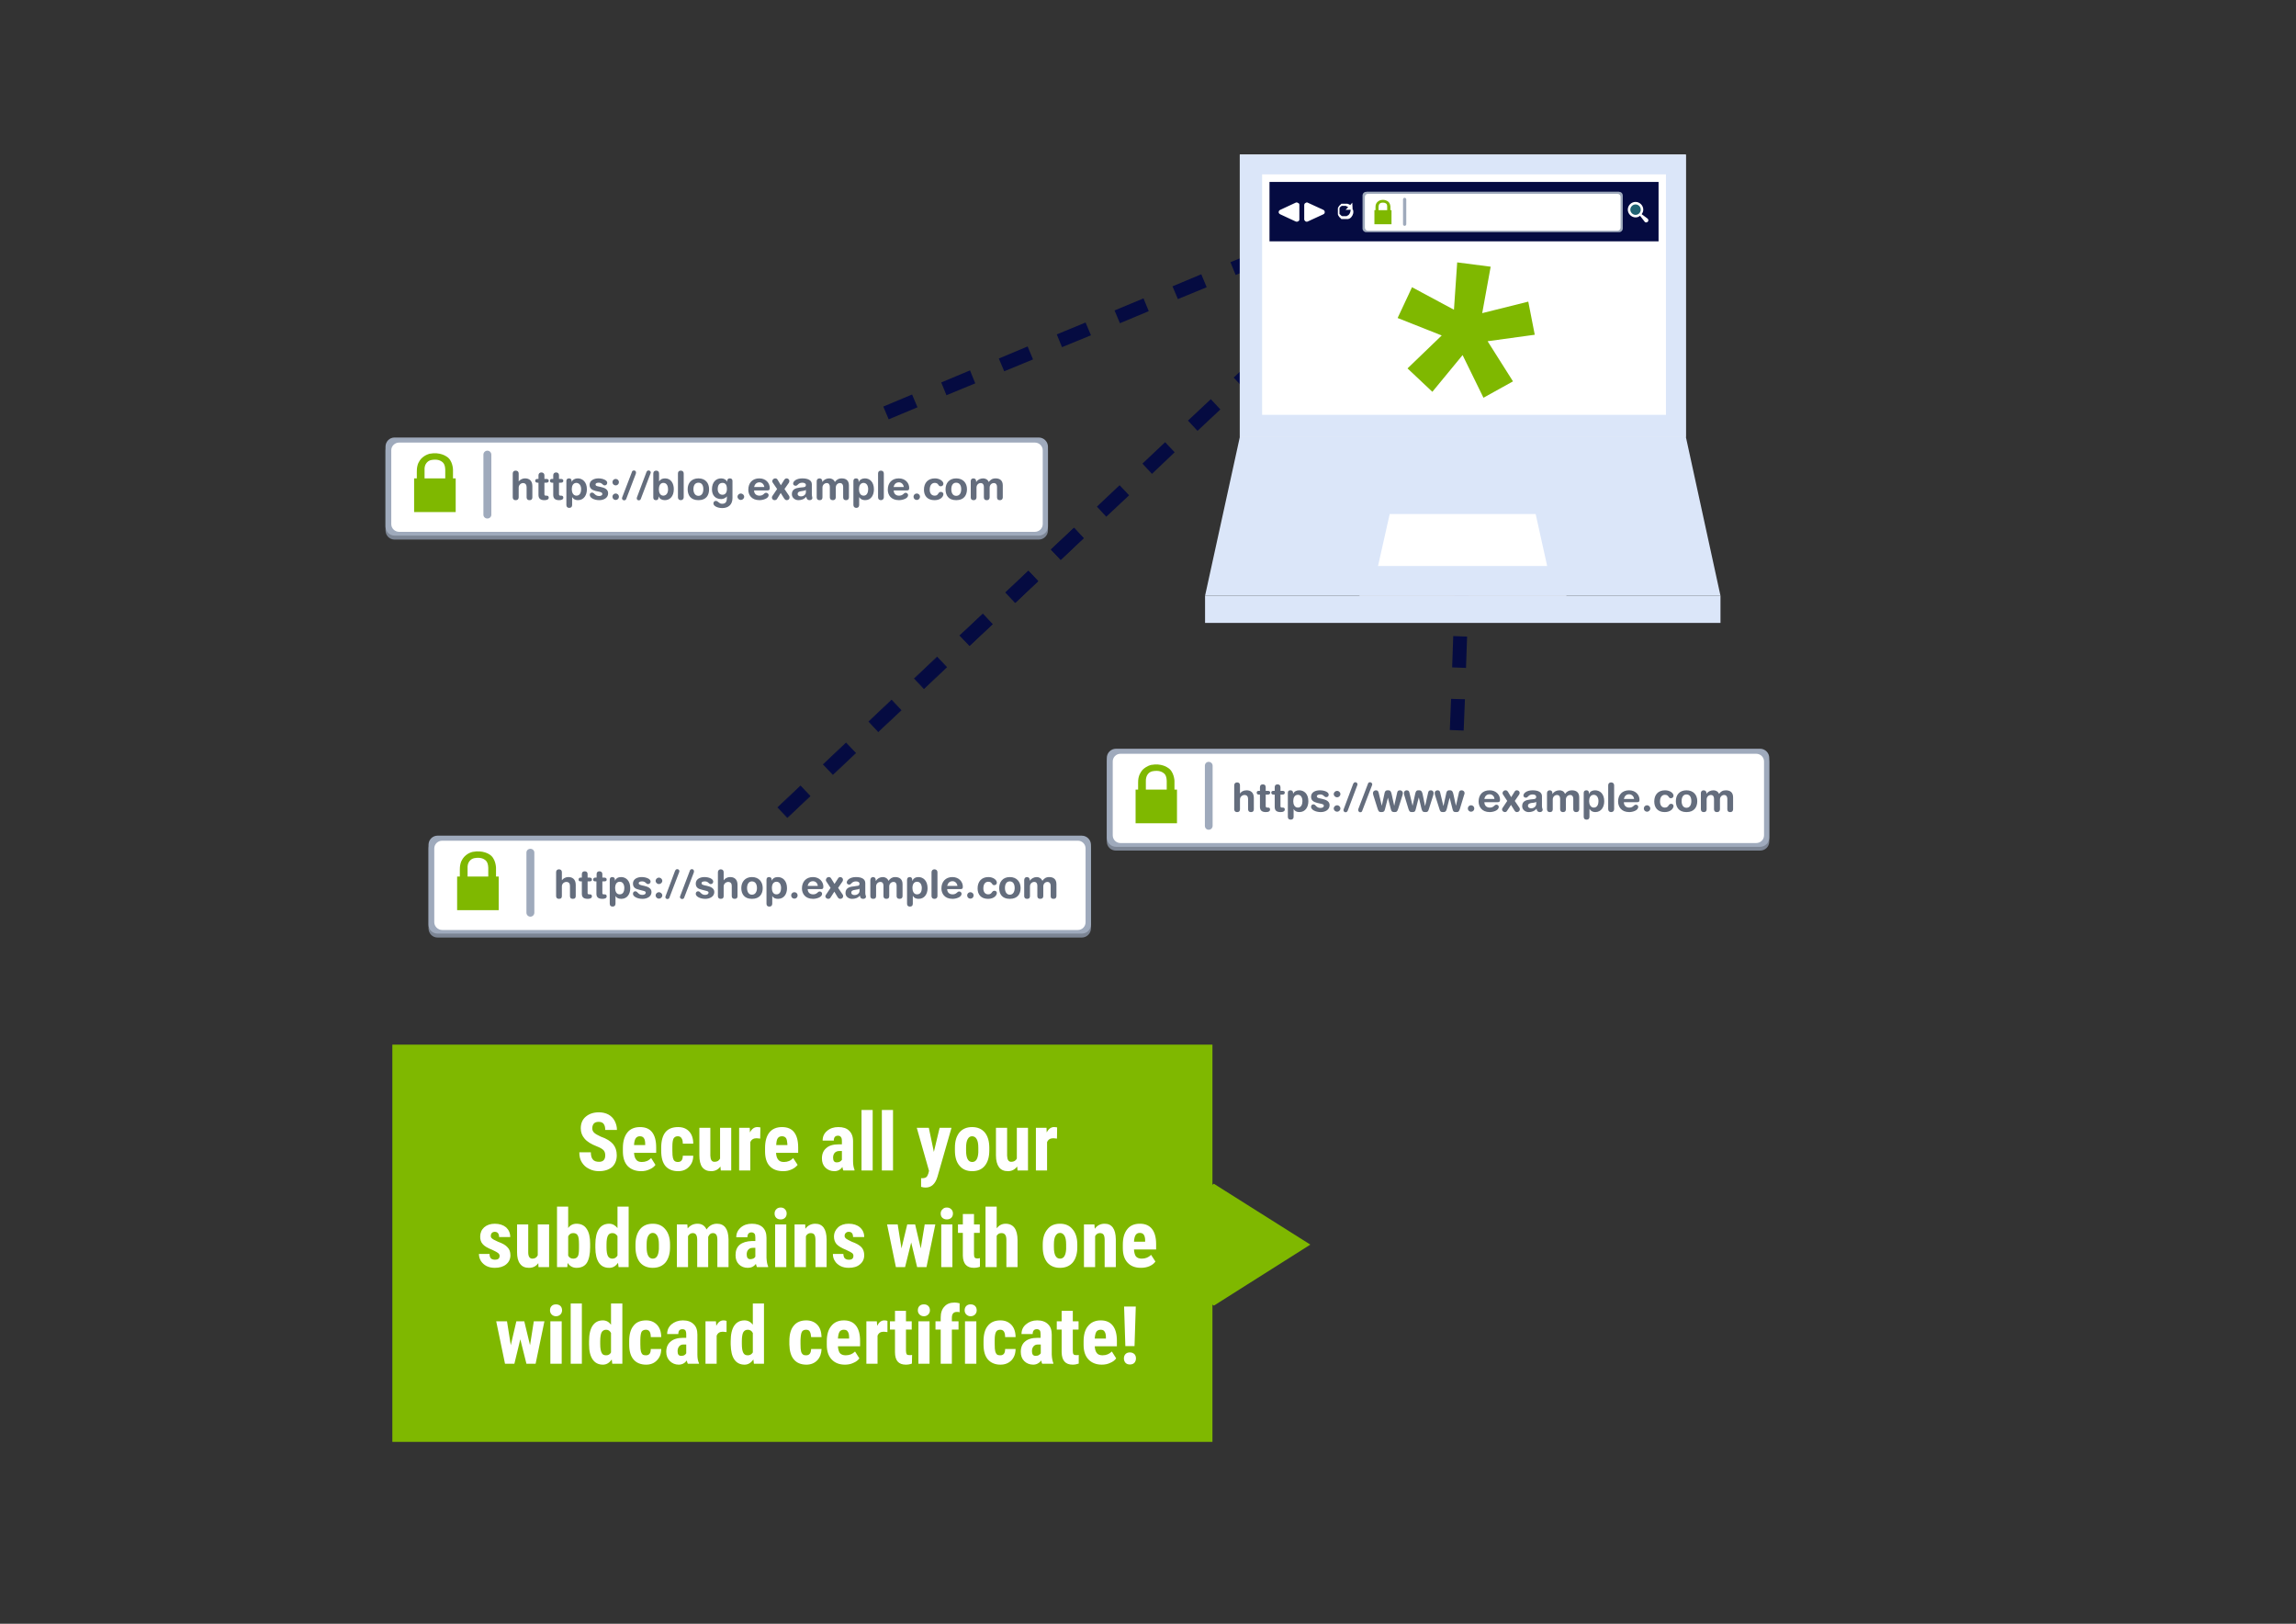 <?xml version="1.0" encoding="UTF-8"?>
<!DOCTYPE svg PUBLIC "-//W3C//DTD SVG 1.1//EN" "http://www.w3.org/Graphics/SVG/1.1/DTD/svg11.dtd">
<!-- Creator: CorelDRAW 2020 (64-Bit) -->
<svg xmlns="http://www.w3.org/2000/svg" xml:space="preserve" width="11.693in" height="8.268in" version="1.1" style="shape-rendering:geometricPrecision; text-rendering:geometricPrecision; image-rendering:optimizeQuality; fill-rule:evenodd; clip-rule:evenodd"
viewBox="0 0 11692.91 8267.72"
 xmlns:xlink="http://www.w3.org/1999/xlink"
 xmlns:xodm="http://www.corel.com/coreldraw/odm/2003">
 <rect x="0" y="0" width="11692.91" height="8267.72" fill="#333333" stroke="none"/>
 <defs>
  <style type="text/css">
   <![CDATA[
    .str0 {stroke:#050B41;stroke-width:3;stroke-miterlimit:2.613}
    .fil5 {fill:#050B41}
    .fil7 {fill:#206272}
    .fil4 {fill:#646D7D}
    .fil0 {fill:#7C8594}
    .fil3 {fill:#7FB800}
    .fil1 {fill:#9FAABC}
    .fil6 {fill:#DBE6F9}
    .fil2 {fill:white}
   ]]>
  </style>
 </defs>
 <g id="Layer_x0020_1">
  <g id="_1405269306128">
   <g id="Group_1_1_">
    <g id="Shape_1_copy_2">
     <g>
      <path class="fil0" d="M5509.26 4275.17l-3281.1 0c-25.66,0 -45.83,20.17 -45.83,46.74l0 405.09c0,25.66 20.17,46.74 45.83,46.74l3281.1 0c25.67,0 46.74,-21.08 46.74,-46.74l0 -405.09c0,-26.58 -21.08,-46.74 -46.74,-46.74z"/>
     </g>
    </g>
    <g id="Shape_1_copy_4">
     <g>
      <path class="fil1" d="M5509.26 4255l-3281.1 0c-25.66,0 -45.83,21.08 -45.83,46.74l0 406.01c0,25.66 20.17,45.83 45.83,45.83l3281.1 0c25.67,0 46.74,-20.17 46.74,-45.83l0 -406.01c0,-25.66 -21.08,-46.74 -46.74,-46.74z"/>
     </g>
    </g>
    <g id="Shape_10_copy">
     <g>
      <path class="fil2" d="M5489.1 4280.67l-3237.11 0c-22,0 -40.33,17.41 -40.33,39.41l0 375.77c0,21.08 18.33,39.41 40.33,39.41l3237.11 0c22,0 39.41,-17.41 39.41,-39.41l0 -375.77c0,-22 -17.41,-39.41 -39.41,-39.41z"/>
     </g>
    </g>
    <g id="Shape_12_copy">
     <g>
      <path class="fil3" d="M2526.03 4463.05l0 -44.91c0,0 -0.92,-48.58 -33.91,-67.83 0,0 -32.08,-22.91 -84.32,-12.83 0,0 -22.91,3.67 -42.16,23.83 0,0 -16.5,15.58 -21.08,39.41 0,0 -2.75,9.17 -2.75,27.5l0 34.83 -13.75 0 0 171.39 211.71 0 0 -171.39 -13.75 0 0.01 0zm-39.4 -41.24l0 41.24 -105.41 0 0 -41.24c-1.83,-27.5 11.92,-39.41 11.92,-39.41 11.91,-14.67 33,-14.67 43.08,-14.67 25.66,0 38.49,14.67 38.49,14.67 12.83,11.91 11.92,39.41 11.92,39.41z"/>
     </g>
    </g>
    <g id="Shape_3">
     <g>
      <path class="fil1" d="M2701.09 4321.91c-11,0 -20.17,8.25 -20.17,19.25l0 306.11c0,11 9.17,20.17 20.17,20.17 11,0 20.17,-9.17 20.17,-20.17l0 -306.11c0,-11 -9.17,-19.25 -20.17,-19.25z"/>
     </g>
    </g>
    <g id="https:2F2Fshop.example.com">
     <g>
      <path class="fil4" d="M2895.39 4465.8c-17.41,0 -27.5,8.25 -33,15.58l-0.92 0 0 -40.33c0,-9.17 -5.5,-14.67 -14.67,-14.67 -9.17,0 -14.67,5.5 -14.67,14.67l0 120.97c0,8.25 3.67,14.67 14.67,14.67 11.92,0 14.67,-6.41 14.67,-14.67l0 -48.57c0,-14.67 11.92,-22.91 22.91,-22.91 12.83,0 18.33,8.25 18.33,20.16l0 51.33c0,8.25 2.75,14.67 14.67,14.67 11.91,0 14.67,-6.41 14.67,-14.67l0 -56.82c0,-30.25 -19.25,-39.41 -36.66,-39.41l0 0.01zm106.31 22c8.25,0 12.83,-1.83 12.83,-9.17 0,-7.33 -4.58,-10.08 -12.83,-10.08l-9.17 0 0 -17.41c0,-10.08 -5.5,-14.67 -14.66,-14.67 -9.17,0 -14.67,4.58 -14.67,14.67l0 17.41 -5.5 0c-8.25,0 -11,3.67 -11,10.08 0,6.41 2.75,9.17 11,9.17l5.5 0 0 63.24c0,17.41 9.17,25.67 30.24,25.67 13.75,0 21.08,-4.58 21.08,-12.83 0,-6.41 -3.67,-10.08 -10.08,-10.08l-3.67 0c-5.5,0 -8.25,-1.83 -8.25,-6.42l0 -59.57 9.17 0zm74.24 0c9.17,0 13.75,-1.83 13.75,-9.17 0,-7.33 -4.58,-10.08 -13.75,-10.08l-8.25 0 0 -17.41c0,-10.08 -6.41,-14.67 -14.67,-14.67 -9.17,0 -14.66,4.58 -14.66,14.67l0 17.41 -5.5 0c-8.25,0 -11.92,3.67 -11.92,10.08 0,6.41 3.67,9.17 11.92,9.17l4.58 0 0 63.24c0,17.41 9.17,25.67 31.16,25.67 13.75,0 21.08,-4.58 21.08,-12.83 0,-6.41 -3.67,-10.08 -10.08,-10.08l-4.58 0c-5.5,0 -7.33,-1.83 -7.33,-6.42l0 -59.57 8.25 0zm87.07 -22c-14.67,0 -26.58,6.41 -31.17,19.24l0 0 0 -4.58c0,-9.17 -4.58,-14.66 -13.75,-14.66 -9.17,0 -12.83,5.5 -12.83,14.66l0 120.98c0,10.08 5.5,14.67 14.67,14.67 8.25,0 14.67,-4.58 14.67,-14.67l0 -39.41 0 0c5.5,10.08 15.58,14.67 29.33,14.67 31.17,0 45.83,-25.66 45.83,-54.07 0,-38.5 -22,-56.83 -46.74,-56.83l0 0.01zm-6.42 87.99c-18.33,0.91 -23.83,-17.42 -23.83,-32.08 0,-17.41 6.42,-32.08 23.83,-32.08 15.58,0 22.91,14.67 22.91,32.08 0,13.75 -4.58,32.08 -22.91,32.08zm124.64 -43.08l-12.83 -2.75c-8.25,-2.75 -15.58,-3.67 -15.58,-11 0,-6.42 7.33,-9.17 17.41,-9.17 18.33,0 19.25,13.75 30.25,13.75 7.33,0 12.83,-6.42 12.83,-12.83 0,-13.75 -22.91,-22.91 -45.83,-22.91 -20.17,0 -44,9.17 -44,32.99 0,20.17 13.75,27.5 30.25,31.17l17.41 4.58c11,2.75 17.41,3.67 17.41,11 0,6.42 -6.41,11 -17.41,11 -22,0 -22.91,-18.33 -35.74,-18.33 -8.25,0 -11.92,6.41 -11.92,12.83 0,13.75 22,25.67 48.58,25.67 22.91,0 45.83,-11 45.83,-34.83 0,-20.17 -20.17,-27.5 -36.66,-31.16zm74.24 32.08c-8.25,0 -16.5,7.33 -16.5,16.5 0,9.17 8.25,16.5 16.5,16.5 9.17,0 17.41,-7.33 17.41,-16.5 0,-9.17 -8.25,-16.5 -17.41,-16.5zm0 -74.24c-8.25,0 -16.5,7.33 -16.5,16.5 0,9.17 8.25,16.5 16.5,16.5 9.17,0 17.41,-7.33 17.41,-16.5 0,-9.17 -8.25,-16.5 -17.41,-16.5zm93.48 -43.07c-7.33,0 -9.17,5.5 -11,8.25l-47.66 127.39c-0.92,1.83 -1.83,4.58 -1.83,6.42 0,6.41 5.5,10.08 10.08,10.08 8.25,0 10.08,-4.58 11,-8.25l48.57 -126.47c0.92,-2.75 1.83,-4.58 1.83,-7.33 0,-6.41 -5.5,-10.08 -11,-10.08zm75.16 0c-8.25,0 -10.08,5.5 -11,8.25l-48.57 127.39c-0.92,1.83 -1.83,4.58 -1.83,6.42 0,6.41 6.42,10.08 11,10.08 7.33,0 10.08,-4.58 11,-8.25l48.57 -126.47c0.92,-2.75 0.92,-4.58 0.92,-7.33 0,-6.41 -5.5,-10.08 -10.08,-10.08zm76.99 85.23l-12.83 -2.75c-9.17,-2.75 -15.58,-3.67 -15.58,-11 0,-6.42 6.41,-9.17 17.41,-9.17 18.33,0 18.33,13.75 30.24,13.75 7.33,0 11.92,-6.42 11.92,-12.83 0,-13.75 -22,-22.91 -44.91,-22.91 -20.16,0 -43.99,9.17 -43.99,32.99 0,20.17 12.83,27.5 30.24,31.17l17.42 4.58c11,2.75 17.41,3.67 17.41,11 0,6.42 -7.33,11 -17.41,11 -22,0 -22.91,-18.33 -35.75,-18.33 -8.25,0 -11.91,6.41 -11.91,12.83 0,13.75 22,25.67 48.57,25.67 22,0 45.83,-11 45.83,-34.83 0,-20.17 -20.17,-27.5 -36.67,-31.16zm118.23 -44.91c-17.42,0 -27.5,8.25 -33,15.58l-0.92 0 0 -40.33c0,-9.17 -5.5,-14.67 -14.67,-14.67 -8.25,0 -14.67,5.5 -14.67,14.67l0 120.97c0,8.25 3.67,14.67 14.67,14.67 11.91,0 14.67,-6.41 14.67,-14.67l0 -48.57c0,-14.67 12.83,-22.91 22.91,-22.91 12.83,0 18.33,8.25 18.33,20.16l0 51.33c0,8.25 3.67,14.67 14.67,14.67 11.91,0 14.67,-6.41 14.67,-14.67l0 -56.82c0,-30.25 -19.25,-39.41 -36.66,-39.41l0 0.01zm109.98 0c-34.83,0 -54.07,24.74 -54.07,55.91 0,29.33 14.66,55 54.07,55 40.33,0 54.99,-25.67 54.99,-55 0,-31.16 -19.25,-55.91 -54.99,-55.91zm0 89.82c-17.41,0 -24.75,-16.5 -24.75,-33.91 0,-19.24 8.25,-33.91 24.75,-33.91 17.41,0 25.66,14.67 25.66,33.91 0,17.42 -7.33,33.91 -25.66,33.91zm131.97 -89.82c-14.67,0 -26.58,6.41 -31.16,19.24l0 0 0 -4.58c0,-9.17 -4.58,-14.66 -13.75,-14.66 -9.17,0 -12.83,5.5 -12.83,14.66l0 120.98c0,10.08 5.5,14.67 14.67,14.67 8.25,0 14.67,-4.58 14.67,-14.67l0 -39.41 0 0c5.5,10.08 15.58,14.67 29.33,14.67 31.16,0 45.83,-25.66 45.83,-54.07 0,-38.5 -22,-56.83 -46.74,-56.83l0 0.01zm-6.42 87.99c-18.33,0.91 -23.83,-17.42 -23.83,-32.08 0,-17.41 6.41,-32.08 23.83,-32.08 15.58,0 22.91,14.67 22.91,32.08 0,13.75 -4.58,32.08 -22.91,32.08zm90.74 -11c-9.17,0 -16.5,7.33 -16.5,16.5 0,9.17 7.33,16.5 16.5,16.5 9.17,0 16.5,-7.33 16.5,-16.5 0,-9.17 -7.33,-16.5 -16.5,-16.5zm94.39 -76.99c-34.83,0 -55.91,23.83 -55.91,57.74 0,25.67 15.58,53.16 56.83,53.16 17.41,0 45.83,-8.25 45.83,-25.67 0,-5.5 -4.58,-11.91 -11.91,-11.91 -11.92,0 -11.92,14.67 -33.91,14.67 -17.41,0 -27.5,-11 -27.5,-26.58l66.91 0c10.08,0 12.83,-2.75 12.83,-12.83 0,-23.83 -19.25,-48.57 -53.16,-48.57zm-26.58 44.91c2.75,-14.67 11.91,-23.83 26.58,-23.83 13.75,0 23.83,10.08 24.75,23.83l-51.33 0zm154.89 10.08l22 -32.08c1.83,-2.75 2.75,-5.5 2.75,-10.08 0,-6.42 -6.42,-12.83 -13.75,-12.83 -4.58,0 -9.17,1.83 -12.83,9.17l-16.5 25.66 -16.5 -26.58c-3.67,-6.42 -7.33,-8.25 -11.92,-8.25 -11,0 -15.58,9.17 -15.58,15.58 0,2.75 0.92,5.5 2.75,7.33l21.08 32.08 -22 33c-2.75,3.67 -4.58,7.33 -4.58,9.17 0,8.25 7.33,13.75 14.67,13.75 5.5,0 9.17,-2.75 11,-5.5l20.17 -31.17 16.5 27.5c3.67,5.5 7.33,9.17 13.75,9.17 9.17,0 14.67,-6.42 14.67,-13.75 0,-3.67 -0.92,-6.42 -2.75,-8.25l-22.91 -33.91zm138.39 -23.83c0,-22 -19.25,-31.16 -47.66,-31.16 -30.24,0 -46.74,15.58 -46.74,27.5 0,5.5 4.58,11 12.83,11 11,0 11.91,-16.5 33.91,-16.5 10.08,0 18.33,3.67 18.33,11.91 0,9.17 -5.5,11 -12.83,11l-17.41 2.75c-22.91,1.83 -41.24,9.17 -41.24,33.91 0,18.33 16.5,29.33 33,29.33 15.58,0 29.33,-3.67 40.33,-16.5 0.92,9.17 4.58,16.5 17.41,16.5 7.33,0 13.75,-4.58 13.75,-11 0,-4.58 -3.67,-7.33 -3.67,-19.25l0 -49.49 0 0zm-29.33 39.41c0,11 -10.08,21.08 -25.67,21.08 -10.08,0 -16.5,-5.5 -16.5,-11.92 0,-9.17 6.41,-12.83 19.24,-14.67l10.08 -1.83c3.67,0 10.08,-0.92 12.83,-4.58l0 11.91zm181.47 -70.57c-15.58,0 -25.66,7.33 -33.91,19.24 -5.5,-13.75 -18.33,-19.24 -28.41,-19.24 -15.58,0 -28.41,7.33 -35.74,19.24l-0.92 0 0 -3.67c0,-9.17 -4.58,-15.58 -13.75,-15.58 -8.25,0 -13.75,6.41 -13.75,15.58l0 80.66c0,8.25 3.67,14.67 14.66,14.67 11.92,0 14.67,-6.42 14.67,-14.67l0 -48.58c0,-13.75 10.08,-22.91 22,-22.91 11,0 15.58,8.25 15.58,19.25l0 52.24c0,8.25 3.67,14.67 14.67,14.67 11.91,0 14.67,-6.42 14.67,-14.67l0 -48.58c0,-13.75 10.08,-22.91 22,-22.91 11,0 15.58,8.25 15.58,19.25l0 52.24c0,8.25 3.67,14.67 14.67,14.67 11.91,0 15.58,-6.42 15.58,-14.67l0 -60.49c0,-25.67 -16.5,-35.74 -37.58,-35.74zm118.22 0c-13.75,0 -25.66,6.41 -30.24,19.24l-0.92 0 0 -4.58c0,-9.17 -4.58,-14.66 -12.83,-14.66 -9.17,0 -13.75,5.5 -13.75,14.66l0 120.98c0,10.08 5.5,14.67 14.67,14.67 9.17,0 14.67,-4.58 14.67,-14.67l0 -39.41 0.91 0c5.5,10.08 15.58,14.67 28.41,14.67 31.17,0 45.83,-25.66 45.83,-54.07 0,-38.5 -22,-56.83 -46.74,-56.83l0 0.01zm-6.41 87.99c-17.41,0.91 -23.83,-17.42 -23.83,-32.08 0,-17.41 6.42,-32.08 23.83,-32.08 15.58,0 23.83,14.67 23.83,32.08 0,13.75 -4.58,32.08 -23.83,32.08zm87.99 -127.39c-8.25,0 -14.67,5.5 -14.67,14.67l0 120.98c0,10.08 6.42,14.67 14.67,14.67 9.17,0 15.58,-4.58 15.58,-14.67l0 -120.98c0,-9.17 -6.42,-14.67 -15.58,-14.67zm91.65 39.41c-34.83,0 -55.91,23.83 -55.91,57.74 0,25.67 15.58,53.16 56.83,53.16 17.41,0 45.83,-8.25 45.83,-25.67 0,-5.5 -4.58,-11.91 -11.92,-11.91 -11.91,0 -11.91,14.67 -33.91,14.67 -17.42,0 -27.5,-11 -27.5,-26.58l66.91 0c10.08,0 12.83,-2.75 12.83,-12.83 0,-23.83 -19.25,-48.57 -53.16,-48.57zm-26.58 44.91c3.67,-14.67 11.92,-23.83 27.5,-23.83 12.83,0 22.91,10.08 24.74,23.83l-52.24 0zm118.24 32.08c-9.17,0 -16.5,7.33 -16.5,16.5 0,9.17 7.33,16.5 16.5,16.5 9.17,0 16.5,-7.33 16.5,-16.5 0,-9.17 -7.33,-16.5 -16.5,-16.5zm90.73 -53.16c22,0 16.5,17.42 30.25,17.42 7.33,0 13.75,-4.58 13.75,-12.83 0,-13.75 -18.33,-28.41 -43.08,-28.41 -35.74,0 -54.99,23.83 -54.99,57.74 0,31.16 17.41,53.16 53.16,53.16 30.25,0 44.91,-17.42 44.91,-30.25 0,-5.5 -4.58,-11 -11.92,-11 -15.58,0 -11,18.33 -32.08,18.33 -15.58,0 -24.75,-11.92 -24.75,-30.25 0,-26.58 13.75,-33.91 24.75,-33.91zm109.98 -23.83c-35.74,0 -54.07,24.74 -54.07,55.91 0,29.33 13.75,55 54.07,55 40.33,0 54.99,-25.67 54.99,-55 0,-31.16 -19.24,-55.91 -54.99,-55.91zm0 89.82c-17.41,0 -24.74,-16.5 -24.74,-33.91 0,-19.24 7.33,-33.91 24.74,-33.91 17.42,0 24.75,14.67 24.75,33.91 0,17.42 -7.33,33.91 -24.75,33.91zm200.72 -89.82c-16.5,0 -26.58,7.33 -34.83,19.24 -5.5,-13.75 -18.33,-19.24 -28.41,-19.24 -14.67,0 -28.41,7.33 -35.74,19.24l0 0 0 -3.67c0,-9.17 -5.5,-15.58 -14.67,-15.58 -8.25,0 -13.75,6.41 -13.75,15.58l0 80.66c0,8.25 3.67,14.67 14.67,14.67 11.91,0 14.67,-6.42 14.67,-14.67l0 -48.58c0,-13.75 10.08,-22.91 22,-22.91 11,0 15.58,8.25 15.58,19.25l0 52.24c0,8.25 3.67,14.67 14.67,14.67 11.91,0 15.58,-6.42 15.58,-14.67l0 -48.58c0,-13.75 10.08,-22.91 21.08,-22.91 11,0 16.5,8.25 16.5,19.25l0 52.24c0,8.25 2.75,14.67 14.67,14.67 11,0 14.67,-6.42 14.67,-14.67l0 -60.49c0,-25.67 -16.5,-35.74 -36.66,-35.74z"/>
     </g>
    </g>
   </g>
   <g id="Group_1_copy_3_1_">
    <g id="Shape_1_copy_2_1_">
     <g>
      <path class="fil0" d="M8963.58 3832.5l-3280.18 0c-25.67,0 -46.74,21.08 -46.74,46.74l0 406.01c0,25.66 21.08,45.83 46.74,45.83l3280.18 0c25.66,0 46.74,-20.17 46.74,-45.83l0 -406.01c0,-25.66 -21.08,-46.74 -46.74,-46.74z"/>
     </g>
    </g>
    <g id="Shape_1_copy_4_1_">
     <g>
      <path class="fil1" d="M8963.58 3812.33l-3280.18 0c-25.67,0 -46.74,21.08 -46.74,46.74l0 406.01c0,25.67 21.08,46.74 46.74,46.74l3280.18 0c25.66,0 46.74,-21.08 46.74,-46.74l0 -406.01c0,-25.66 -21.08,-46.74 -46.74,-46.74z"/>
     </g>
    </g>
    <g id="Shape_10_copy_1_">
     <g>
      <path class="fil2" d="M8943.41 3838l-3237.1 0c-22,0 -39.41,17.41 -39.41,39.41l0 375.76c0,22 17.41,39.41 39.41,39.41l3237.1 0c22.91,0 40.33,-17.41 40.33,-39.41l0 -375.76c0,-22 -17.41,-39.41 -40.33,-39.41z"/>
     </g>
    </g>
    <g id="Shape_12_copy_1_">
     <g>
      <path class="fil3" d="M5981.26 4020.38l0 -44.91c0,0 -1.83,-48.57 -34.83,-66.91 0,0 -31.16,-23.83 -84.32,-13.75 0,0 -22,4.58 -42.16,23.83 0,0 -15.58,15.58 -21.08,39.41 0,0 -2.75,9.17 -2.75,27.5l0 34.83 -12.83 0 0 171.39 210.8 0 0 -171.39 -12.83 0 0.01 0zm-39.41 -41.23l0 41.24 -106.32 0 0 -41.24c-0.91,-27.5 11.92,-39.41 11.92,-39.41 11.91,-14.67 33,-14.67 43.99,-14.67 24.75,0 38.5,14.67 38.5,14.67 12.83,11.92 11.91,39.41 11.91,39.41z"/>
     </g>
    </g>
    <g id="Shape_3_1_">
     <g>
      <path class="fil1" d="M6155.41 3879.24c-11,0 -19.25,8.25 -19.25,20.17l0 305.2c0,11.91 8.25,20.16 19.25,20.16 11,0 20.17,-8.25 20.17,-20.16l0 -305.2c0,-11.92 -9.17,-20.17 -20.17,-20.17z"/>
     </g>
    </g>
    <g id="https:2F2Fwww.example.com">
     <g>
      <path class="fil4" d="M6348.79 4024.05c-17.41,0 -27.5,7.33 -33,15.58l-0.91 0 0 -41.24c0,-9.17 -5.5,-14.67 -14.67,-14.67 -8.25,0 -14.67,5.5 -14.67,14.67l0 121.89c0,7.33 3.67,14.67 14.67,14.67 11.91,0 14.67,-7.33 14.67,-14.67l0 -49.49c0,-14.67 12.83,-22.91 22.91,-22.91 12.83,0 18.33,8.25 18.33,20.17l0 52.24c0,7.33 3.67,14.67 14.67,14.67 11.91,0 14.66,-7.33 14.66,-14.67l0 -57.74c0,-30.25 -19.25,-38.5 -36.66,-38.5l0 0.01zm106.31 22c8.25,0 13.75,-2.75 13.75,-10.08 0,-7.33 -5.5,-9.17 -13.75,-9.17l-9.17 0 0 -18.33c0,-10.08 -5.5,-14.67 -14.67,-14.67 -9.17,0 -14.67,4.58 -14.67,14.67l0 18.33 -4.58 0c-8.25,0 -11.91,2.75 -11.91,9.17 0,6.42 3.67,10.08 11.91,10.08l4.58 0 0 62.32c0,17.42 9.17,26.58 30.25,26.58 14.67,0 21.08,-4.58 21.08,-13.75 0,-6.42 -3.67,-9.17 -10.08,-9.17l-3.67 0c-5.5,0 -8.25,-2.75 -8.25,-7.33l0 -58.66 9.17 0zm74.24 0c9.17,0 13.75,-2.75 13.75,-10.08 0,-7.33 -4.58,-9.17 -13.75,-9.17l-8.25 0 0 -18.33c0,-10.08 -6.42,-14.67 -14.67,-14.67 -9.17,0 -14.67,4.58 -14.67,14.67l0 18.33 -5.5 0c-8.25,0 -11.91,2.75 -11.91,9.17 0,6.42 3.67,10.08 11.91,10.08l5.5 0 0 62.32c0,17.42 8.25,26.58 30.25,26.58 13.75,0 21.08,-4.58 21.08,-13.75 0,-6.42 -3.67,-9.17 -10.08,-9.17l-4.58 0c-5.5,0 -7.33,-2.75 -7.33,-7.33l0 -58.66 8.25 0zm87.07 -22c-13.75,0 -25.66,5.5 -31.16,18.33l0 0 0 -4.58c0,-9.17 -4.58,-13.75 -13.75,-13.75 -9.17,0 -12.83,4.58 -12.83,13.75l0 120.97c0,10.08 5.5,14.67 14.66,14.67 9.17,0 14.67,-4.58 14.67,-14.67l0 -39.41 0 0c5.5,10.08 15.58,15.58 29.33,15.58 31.16,0 45.83,-26.58 45.83,-54.99 0,-38.5 -22,-55.91 -46.74,-55.91l0 0.01zm-6.41 87.99c-18.33,0 -23.83,-18.33 -23.83,-33 0,-16.5 6.41,-32.08 23.83,-32.08 15.58,0 22.91,14.66 22.91,32.08 0,13.75 -4.58,33 -22.91,33zm124.64 -44l-11.91 -2.75c-9.17,-1.83 -16.5,-3.67 -16.5,-11 0,-5.5 7.33,-9.17 17.42,-9.17 18.33,0 19.25,13.75 30.24,13.75 8.25,0 12.83,-5.5 12.83,-12.83 0,-13.75 -22.91,-22 -44.91,-22 -21.08,0 -44.91,8.25 -44.91,32.99 0,19.25 13.75,26.58 31.16,31.17l16.5 3.67c11,2.75 17.42,3.67 17.42,11 0,6.41 -6.42,11 -17.42,11 -22,0 -22.91,-18.33 -35.74,-18.33 -8.25,0 -11.91,6.42 -11.91,12.83 0,14.67 22.91,26.58 49.49,26.58 22,0 44.91,-11 44.91,-35.75 0,-20.16 -20.16,-27.5 -36.66,-31.16zm75.16 32.08c-9.17,0 -17.41,7.33 -17.41,16.5 0,9.17 8.25,16.5 17.41,16.5 8.25,0 16.5,-7.33 16.5,-16.5 0,-9.17 -8.25,-16.5 -16.5,-16.5zm0 -73.32c-9.17,0 -17.41,7.33 -17.41,16.5 0,9.17 8.25,16.5 17.41,16.5 8.25,0 16.5,-7.33 16.5,-16.5 0,-9.17 -8.25,-16.5 -16.5,-16.5zm93.48 -44c-8.25,0 -10.08,5.5 -11.92,8.25l-47.66 127.39c-0.91,1.83 -1.83,4.58 -1.83,6.41 0,6.42 5.5,11 10.08,11 8.25,0 10.08,-5.5 11.91,-9.17l47.66 -126.47c0.92,-2.75 1.83,-4.58 1.83,-6.42 0,-6.42 -5.5,-11 -10.08,-11zm74.24 0c-8.25,0 -10.08,5.5 -11,8.25l-48.58 127.39c-0.91,1.83 -0.91,4.58 -0.91,6.41 0,6.42 5.5,11 10.08,11 8.25,0 10.08,-5.5 11,-9.17l48.58 -126.47c0.91,-2.75 1.83,-4.58 1.83,-6.42 0,-6.42 -6.41,-11 -11,-11zm152.13 41.25c-11,0 -12.83,5.5 -14.66,13.75l-14.67 65.07 0 0 -12.83 -58.66c-2.75,-11.91 -5.5,-21.08 -19.24,-20.16 -13.75,-0.92 -16.5,8.25 -18.33,20.16l-12.83 58.66 0 0 -15.58 -65.07c-2.75,-8.25 -3.67,-13.75 -14.67,-13.75 -7.33,0 -14.67,5.5 -14.67,13.75 0,4.58 0.92,7.33 1.83,11l22 69.66c4.58,13.75 7.33,16.5 19.25,16.5 11.91,0 15.58,-3.67 18.33,-15.58l14.67 -57.74 0 0 14.66 57.74c2.75,11.91 6.42,15.58 18.33,15.58 11.92,0 14.67,-2.75 19.25,-16.5l22 -69.66c0.91,-3.67 1.83,-7.33 1.83,-11 0,-8.25 -7.33,-13.75 -14.67,-13.75zm157.65 0c-11,0 -12.83,5.5 -14.67,13.75l-14.66 65.07 -0.92 0 -11.92 -58.66c-2.75,-11.91 -5.5,-21.08 -20.16,-20.16 -13.75,-0.92 -15.58,8.25 -18.33,20.16l-12.83 58.66 0 0 -15.58 -65.07c-1.83,-8.25 -3.67,-13.75 -14.67,-13.75 -7.33,0 -13.75,5.5 -13.75,13.75 0,4.58 0.92,7.33 1.83,11l21.08 69.66c4.58,13.75 7.33,16.5 19.25,16.5 12.83,0 15.58,-3.67 18.33,-15.58l14.67 -57.74 0.92 0 13.75 57.74c3.67,11.91 6.41,15.58 19.24,15.58 11,0 14.67,-2.75 18.33,-16.5l22 -69.66c0.92,-3.67 1.83,-7.33 1.83,-11 0,-8.25 -6.41,-13.75 -13.75,-13.75zm156.72 0c-11,0 -12.83,5.5 -14.67,13.75l-14.67 65.07 0 0 -12.83 -58.66c-2.75,-11.91 -5.5,-21.08 -19.25,-20.16 -13.75,-0.92 -16.5,8.25 -18.33,20.16l-12.83 58.66 -0.92 0 -15.58 -65.07c-1.83,-8.25 -3.67,-13.75 -13.75,-13.75 -8.25,0 -14.67,5.5 -14.67,13.75 0,4.58 0.92,7.33 1.83,11l22 69.66c3.67,13.75 7.33,16.5 19.25,16.5 11.91,0 14.66,-3.67 18.33,-15.58l14.66 -57.74 0 0 14.67 57.74c2.75,11.91 5.5,15.58 18.33,15.58 11.92,0 14.67,-2.75 19.25,-16.5l21.08 -69.66c1.83,-3.67 2.75,-7.33 2.75,-11 0,-8.25 -7.33,-13.75 -14.67,-13.75zm47.66 76.07c-9.17,0 -16.5,7.33 -16.5,16.5 0,9.17 7.33,16.5 16.5,16.5 9.17,0 16.5,-7.33 16.5,-16.5 0,-9.17 -7.33,-16.5 -16.5,-16.5zm94.39 -76.07c-35.74,0 -55.91,22.91 -55.91,56.82 0,25.67 15.58,54.08 56.83,54.08 17.41,0 45.83,-8.25 45.83,-26.58 0,-5.5 -4.58,-11 -11.91,-11 -11.92,0 -11.92,14.67 -33.91,14.67 -17.41,0 -27.5,-11.92 -27.5,-27.5l66.91 0c9.17,0 12.83,-2.75 12.83,-12.83 0,-23.83 -19.25,-47.66 -53.16,-47.66zm-26.58 43.99c2.75,-14.67 11.91,-23.83 26.58,-23.83 13.75,0 23.83,10.08 24.75,23.83l-51.33 0zm154.89 10.08l22 -32.08c1.83,-2.75 2.75,-5.5 2.75,-9.17 0,-7.33 -6.42,-12.83 -13.75,-12.83 -4.58,0 -9.17,0.91 -12.83,8.25l-16.5 26.58 -16.5 -27.5c-3.67,-5.5 -7.33,-7.33 -11.91,-7.33 -11,0 -15.58,8.25 -15.58,14.66 0,2.75 0.92,5.5 2.75,7.33l21.08 32.08 -22 33c-2.75,3.67 -4.58,7.33 -4.58,10.08 0,7.33 7.33,13.75 14.66,13.75 5.5,0 9.17,-2.75 11,-6.42l20.17 -30.24 16.5 26.58c3.67,6.41 7.33,10.08 13.75,10.08 9.17,0 14.67,-7.33 14.67,-13.75 0,-4.58 -0.92,-7.33 -2.75,-9.17l-22.92 -33.91zm138.39 -23.83c0,-21.08 -19.25,-30.24 -47.66,-30.24 -30.25,0 -46.74,14.66 -46.74,26.58 0,5.5 4.58,11 12.83,11 11,0 11.91,-16.5 33.91,-16.5 10.08,0 18.33,3.67 18.33,12.83 0,8.25 -5.5,10.08 -12.83,11l-17.41 1.83c-22.91,2.75 -41.24,9.17 -41.24,33.91 0,18.33 16.5,30.25 33,30.25 15.58,0 29.33,-4.58 40.33,-17.42 0.92,9.17 4.58,17.42 17.41,17.42 7.33,0 13.75,-4.58 13.75,-11.92 0,-4.58 -3.67,-7.33 -3.67,-19.25l0 -49.49zm-29.33 39.41c0,11 -10.08,22 -25.67,22 -10.08,0 -16.5,-5.5 -16.5,-12.83 0,-8.25 6.41,-12.83 19.25,-14.67l10.08 -0.92c3.67,-0.92 10.08,-1.83 12.83,-4.58l0 11 0 0zm181.46 -69.66c-15.58,0 -25.66,6.41 -34.83,18.33 -4.58,-13.75 -17.42,-18.33 -27.5,-18.33 -15.58,0 -28.41,6.41 -35.75,18.33l-0.92 0 0 -3.67c0,-9.17 -4.58,-14.66 -13.75,-14.66 -8.25,0 -13.75,5.5 -13.75,14.66l0 81.57c0,7.33 3.67,14.67 14.67,14.67 11.92,0 14.67,-7.33 14.67,-14.67l0 -49.5c0,-13.75 10.08,-22.91 22,-22.91 11,0 15.58,8.25 15.58,19.25l0 53.16c0,7.33 3.67,14.67 14.67,14.67 11.91,0 14.67,-7.33 14.67,-14.67l0 -49.5c0,-13.75 10.08,-22.91 22,-22.91 11,0 15.58,8.25 15.58,19.25l0 53.16c0,7.33 3.67,14.67 14.67,14.67 11.92,0 15.58,-7.33 15.58,-14.67l0 -60.49c0,-26.58 -16.5,-35.74 -37.58,-35.74zm118.24 0c-13.75,0 -25.67,5.5 -30.25,18.33l-0.92 0 0 -4.58c0,-9.17 -4.58,-13.75 -12.83,-13.75 -9.17,0 -13.75,4.58 -13.75,13.75l0 120.97c0,10.08 5.5,14.67 14.67,14.67 9.17,0 14.67,-4.58 14.67,-14.67l0 -39.41 0.91 0c5.5,10.08 15.58,15.58 28.41,15.58 31.17,0 45.83,-26.58 45.83,-54.99 0,-38.5 -22,-55.91 -46.74,-55.91l0 0.01zm-6.42 87.99c-17.41,0 -23.83,-18.33 -23.83,-33 0,-16.5 6.42,-32.08 23.83,-32.08 15.58,0 23.83,14.66 23.83,32.08 0,13.75 -4.58,33 -23.83,33zm87.99 -128.32c-8.25,0 -14.67,5.5 -14.67,14.67l0 121.89c0,9.17 6.42,14.67 14.67,14.67 9.17,0 15.58,-5.5 15.58,-14.67l0 -121.89c0,-9.17 -6.42,-14.67 -15.58,-14.67zm91.65 40.33c-34.83,0 -55.91,22.91 -55.91,56.82 0,25.67 15.58,54.08 56.83,54.08 17.41,0 45.83,-8.25 45.83,-26.58 0,-5.5 -4.58,-11 -11.92,-11 -11.91,0 -11.91,14.67 -33.91,14.67 -17.42,0 -27.5,-11.92 -27.5,-27.5l66.91 0c10.08,0 12.83,-2.75 12.83,-12.83 0,-23.83 -19.25,-47.66 -53.16,-47.66zm-26.58 43.99c3.67,-14.67 11.91,-23.83 26.58,-23.83 13.75,0 23.83,10.08 25.66,23.83l-52.24 0zm118.23 32.08c-9.17,0 -16.5,7.33 -16.5,16.5 0,9.17 7.33,16.5 16.5,16.5 8.25,0 16.5,-7.33 16.5,-16.5 0,-9.17 -8.25,-16.5 -16.5,-16.5zm90.73 -53.16c22,0 16.5,17.41 30.25,17.41 7.33,0 13.75,-4.58 13.75,-12.83 0,-13.75 -18.33,-27.5 -43.08,-27.5 -35.74,0 -54.99,22.91 -54.99,56.82 0,31.17 17.41,54.08 53.16,54.08 30.25,0 44.91,-18.33 44.91,-31.17 0,-5.5 -4.58,-11 -11.92,-11 -15.58,0 -11,19.25 -32.08,19.25 -15.58,0 -24.75,-11.92 -24.75,-31.17 0,-26.58 13.75,-33.91 24.75,-33.91zm109.98 -22.91c-35.74,0 -54.07,23.83 -54.07,54.99 0,29.33 13.75,55.91 54.07,55.91 40.33,0 54.99,-26.58 54.99,-55.91 0,-31.17 -19.24,-54.99 -54.99,-54.99zm0 88.9c-17.41,0 -24.74,-15.58 -24.74,-33.91 0,-19.25 7.33,-33.91 24.74,-33.91 17.42,0 24.75,14.67 24.75,33.91 0,18.33 -7.33,33.91 -24.75,33.91zm200.72 -88.9c-16.5,0 -26.58,6.41 -34.83,18.33 -5.5,-13.75 -18.33,-18.33 -28.41,-18.33 -14.66,0 -28.41,6.41 -35.74,18.33l0 0 0 -3.67c0,-9.17 -5.5,-14.66 -14.67,-14.66 -8.25,0 -13.75,5.5 -13.75,14.66l0 81.57c0,7.33 3.67,14.67 14.67,14.67 11.91,0 14.67,-7.33 14.67,-14.67l0 -49.5c0,-13.75 10.08,-22.91 22,-22.91 11,0 15.58,8.25 15.58,19.25l0 53.16c0,7.33 3.67,14.67 14.67,14.67 11.91,0 15.58,-7.33 15.58,-14.67l0 -49.5c0,-13.75 10.08,-22.91 21.08,-22.91 11,0 16.5,8.25 16.5,19.25l0 53.16c0,7.33 2.75,14.67 14.67,14.67 11,0 14.67,-7.33 14.67,-14.67l0 -60.49c0,-26.58 -16.5,-35.74 -36.66,-35.74z"/>
     </g>
    </g>
   </g>
   <g id="Shape_1_copy_2_2_">
    <g>
     <path class="fil0" d="M5290.22 2247.86l-3281.1 0c-25.66,0 -45.83,21.08 -45.83,46.74l0 406.01c0,25.67 20.17,46.74 45.83,46.74l3281.1 0c25.67,0 46.74,-21.08 46.74,-46.74l0 -406.01c0,-25.67 -21.08,-46.74 -46.74,-46.74z"/>
    </g>
   </g>
   <g id="Shape_1_copy_4_2_">
    <g>
     <path class="fil1" d="M5290.22 2227.69l-3281.1 0c-25.66,0 -45.83,21.08 -45.83,46.74l0 406.01c0,25.66 20.17,46.74 45.83,46.74l3281.1 0c25.67,0 46.74,-21.08 46.74,-46.74l0 -406.01c0,-25.67 -21.08,-46.74 -46.74,-46.74z"/>
    </g>
   </g>
   <g id="Shape_10_copy_2_">
    <g>
     <path class="fil2" d="M5270.05 2253.35l-3237.1 0c-22,0 -40.33,17.42 -40.33,39.41l0 375.76c0,22 18.33,39.41 40.33,39.41l3237.1 0c22,0 40.33,-17.42 40.33,-39.41l0 -375.76c0,-22 -18.33,-39.41 -40.33,-39.41z"/>
    </g>
   </g>
   <g id="Shape_12_copy_2_">
    <g>
     <path class="fil3" d="M2306.98 2435.74l0 -44.91c0,0 -0.91,-48.57 -33.91,-66.91 0,0 -32.08,-23.83 -84.32,-13.75 0,0 -22.91,4.58 -42.16,23.83 0,0 -16.5,15.58 -21.08,39.41 0,0 -2.75,9.17 -2.75,28.41l0 33.91 -13.75 0 0 171.38 211.71 0 0 -171.38 -13.75 0 0.01 0zm-39.4 -41.24l0 41.24 -105.4 0 0 -41.24c-1.83,-27.5 11.91,-39.41 11.91,-39.41 11.92,-14.67 33,-14.67 43.08,-14.67 25.67,0 38.5,14.67 38.5,14.67 12.83,11.92 11.91,39.41 11.91,39.41z"/>
    </g>
   </g>
   <g id="Shape_3_2_">
    <g>
     <path class="fil1" d="M2482.05 2294.6c-11,0 -20.17,9.17 -20.17,20.16l0 306.12c0,11 9.17,19.25 20.17,19.25 11,0 20.16,-8.25 20.16,-19.25l0 -306.12c0,-11 -9.17,-20.16 -20.16,-20.16z"/>
    </g>
   </g>
   <g id="https:2F2Fblog.example.com">
    <g>
     <path class="fil4" d="M2674.51 2435.74c-16.5,0 -27.5,8.25 -33,15.58l0 0 0 -40.33c0,-10.08 -6.42,-14.67 -15.58,-14.67 -8.25,0 -14.67,4.58 -14.67,14.67l0 120.98c0,7.33 3.67,14.66 14.67,14.66 11.92,0 15.58,-7.33 15.58,-14.66l0 -48.58c0,-14.67 11.91,-23.83 22,-23.83 12.83,0 18.33,9.17 18.33,21.08l0 51.33c0,7.33 3.67,14.66 14.67,14.66 11.91,0 14.67,-7.33 14.67,-14.66l0 -57.74c0,-29.33 -19.25,-38.5 -36.66,-38.5l0 0.01zm106.31 22c9.17,0 13.75,-2.75 13.75,-10.08 0,-6.41 -4.58,-9.17 -13.75,-9.17l-8.25 0 0 -18.33c0,-9.17 -6.41,-14.67 -15.58,-14.67 -8.25,0 -14.67,5.5 -14.67,14.67l0 18.33 -4.58 0c-8.25,0 -11.92,2.75 -11.92,9.17 0,6.42 3.67,10.08 11.92,10.08l4.58 0 0 62.33c0,17.41 9.17,26.58 30.24,26.58 14.67,0 22,-4.58 22,-12.83 0,-6.42 -3.67,-10.08 -10.08,-10.08l-4.58 0c-5.5,0 -7.33,-2.75 -7.33,-7.33l0 -58.66 8.25 0zm75.15 0c8.25,0 12.83,-2.75 12.83,-10.08 0,-6.41 -4.58,-9.17 -12.83,-9.17l-9.17 0 0 -18.33c0,-9.17 -5.5,-14.67 -14.67,-14.67 -9.17,0 -14.66,5.5 -14.66,14.67l0 18.33 -5.5 0c-8.25,0 -11,2.75 -11,9.17 0,6.42 2.75,10.08 11,10.08l5.5 0 0 62.33c0,17.41 9.17,26.58 30.24,26.58 13.75,0 21.08,-4.58 21.08,-12.83 0,-6.42 -3.67,-10.08 -10.08,-10.08l-4.58 0c-4.58,0 -7.33,-2.75 -7.33,-7.33l0 -58.66 9.17 0zm86.16 -22c-13.75,0 -25.67,6.41 -31.17,18.33l0 0 0 -4.58c0,-9.17 -4.58,-13.75 -12.83,-13.75 -9.17,0 -13.75,4.58 -13.75,13.75l0 121.89c0,9.17 5.5,14.67 14.67,14.67 9.17,0 14.67,-5.5 14.67,-14.67l0 -39.41 0.92 0c5.5,9.17 15.58,14.66 28.41,14.66 31.17,0 45.83,-26.58 45.83,-54.99 0,-37.58 -22,-55.91 -46.74,-55.91l0 0.01zm-6.42 87.99c-17.41,0 -23.83,-17.41 -23.83,-33 0,-16.5 6.42,-32.08 23.83,-32.08 15.58,0.92 23.83,14.67 23.83,32.08 0,13.75 -4.58,33 -23.83,33zm124.64 -44l-11.92 -2.75c-9.17,-1.83 -15.58,-3.67 -15.58,-10.08 0,-6.42 6.41,-9.17 16.5,-9.17 18.33,0 19.25,13.75 30.25,13.75 8.25,0 12.83,-6.42 12.83,-13.75 0,-12.83 -22.91,-22 -44.91,-22 -20.17,0 -44.91,9.17 -44.91,33 0,19.24 13.75,26.58 31.17,31.16l17.41 3.67c10.08,2.75 16.5,4.58 16.5,11.92 0,5.5 -6.41,10.08 -16.5,10.08 -22,0 -23.83,-17.41 -35.74,-17.41 -9.17,0 -11.92,5.5 -11.92,11.92 0,14.66 22,26.58 48.58,26.58 22,0 44.91,-11 44.91,-34.83 0,-21.08 -19.25,-28.41 -36.66,-32.08zm75.16 33c-9.17,0 -16.5,7.33 -16.5,16.5 0,9.17 7.33,16.5 16.5,16.5 9.17,0 16.5,-7.33 16.5,-16.5 0,-9.17 -7.33,-16.5 -16.5,-16.5zm0 -74.24c-9.17,0 -16.5,7.33 -16.5,16.5 0,9.17 7.33,16.5 16.5,16.5 9.17,0 16.5,-7.33 16.5,-16.5 0,-9.17 -7.33,-16.5 -16.5,-16.5zm93.48 -43.08c-8.25,0 -10.08,4.58 -11,8.25l-48.57 126.47c-0.92,2.75 -1.83,4.58 -1.83,7.33 0,6.42 6.42,10.08 11,10.08 7.33,0 10.08,-5.5 11,-8.25l48.57 -127.39c0,-1.83 0.92,-4.58 0.92,-6.42 0,-6.41 -5.5,-10.08 -10.08,-10.08zm74.24 0c-7.33,0 -9.17,4.58 -11,8.25l-47.66 126.47c-0.92,2.75 -1.83,4.58 -1.83,7.33 0,6.42 5.5,10.08 10.08,10.08 8.25,0 10.08,-5.5 11,-8.25l48.57 -127.39c0.92,-1.83 1.83,-4.58 1.83,-6.42 0,-6.41 -6.42,-10.08 -11,-10.08zm83.41 40.33c-13.75,0 -23.83,5.5 -29.33,14.67l-0.91 0 0 -39.41c0,-10.08 -5.5,-14.67 -14.67,-14.67 -8.25,0 -14.67,4.58 -14.67,14.67l0 121.89c0,9.17 4.58,13.75 13.75,13.75 8.25,0 12.83,-4.58 12.83,-13.75l0 -4.58 0.92 0c4.58,11.92 16.5,18.33 31.16,18.33 24.75,0 45.83,-18.33 45.83,-55.91 0,-28.41 -13.75,-55 -44.91,-55l0 0.01zm-8.25 87.99c-16.5,0 -22.91,-15.58 -22.91,-32.08 0,-15.58 5.5,-33 22.91,-33 19.25,0 23.83,19.25 23.83,33 0,17.41 -7.33,31.16 -23.83,32.08zm88.89 -127.4c-9.17,0 -14.67,4.58 -14.67,14.67l0 120.98c0,9.17 5.5,14.66 14.67,14.66 8.25,0 14.67,-5.5 14.67,-14.66l0 -120.98c0,-10.08 -6.41,-14.67 -14.67,-14.67zm89.82 39.41c-35.74,0 -54.99,23.83 -54.99,54.99 0,30.24 14.67,55.91 54.99,55.91 40.33,0 54.07,-25.67 54.07,-55.91 0,-31.16 -18.33,-54.99 -54.07,-54.99zm0 88.91c-17.41,0 -25.67,-15.58 -25.67,-33.91 0,-19.25 8.25,-33 25.67,-33 17.41,0 24.75,13.75 24.75,33 0,18.33 -7.33,33.91 -24.75,33.91zm159.47 -88.91c-8.25,0 -12.83,4.58 -12.83,13.75l0 3.67 0 0c-5.5,-11 -17.41,-17.41 -31.16,-17.41 -25.67,0 -46.74,18.33 -46.74,55.91 0,29.33 16.5,49.49 47.66,49.49 11,0 22.92,-6.42 28.41,-13.75l0 0 0 5.5c0,23.83 -7.33,32.08 -24.74,32.08 -16.5,0 -19.25,-14.67 -32.08,-14.67 -6.42,0 -11.92,5.5 -11.92,12.83 0,13.75 22,23.83 44.91,23.83 30.25,0 52.24,-16.5 52.24,-51.33l0 -86.15c0,-9.17 -4.58,-13.75 -13.75,-13.75zm-37.58 83.41c-16.5,0 -23.83,-14.67 -23.83,-28.41 0,-18.33 6.42,-32.08 24.75,-32.08 13.75,0 22,9.17 22,31.16 0,21.08 -10.08,29.33 -22.91,29.33zm93.49 -6.42c-8.25,0 -16.5,7.33 -16.5,16.5 0,9.17 8.25,16.5 16.5,16.5 9.17,0 17.41,-7.33 17.41,-16.5 0,-9.17 -8.25,-16.5 -17.41,-16.5zm94.41 -76.99c-34.83,0 -55.91,22.91 -55.91,57.74 0,25.67 15.58,53.16 56.83,53.16 17.41,0 46.74,-8.25 46.74,-25.67 0,-5.5 -5.5,-11.91 -12.83,-11.91 -11.91,0 -11.91,14.67 -33.91,14.67 -17.42,0 -27.5,-11 -27.5,-26.58l66.91 0c10.08,0 12.83,-2.75 12.83,-12.83 0,-24.74 -19.25,-48.57 -53.16,-48.57zm-26.58 43.99c3.67,-14.67 12.83,-23.83 27.5,-23.83 12.83,0 22.91,10.08 24.74,23.83l-52.24 0zm154.89 10.08l22 -31.16c1.83,-2.75 2.75,-5.5 2.75,-10.08 0,-6.42 -6.41,-12.83 -12.83,-12.83 -4.58,0 -9.17,0.92 -13.75,8.25l-16.5 26.58 -16.5 -27.5c-2.75,-5.5 -7.33,-7.33 -11.91,-7.33 -10.08,0 -15.58,8.25 -15.58,14.67 0,2.75 1.83,5.5 2.75,7.33l22 32.08 -22.91 33.91c-2.75,3.67 -3.67,6.41 -3.67,9.17 0,8.25 6.41,13.75 13.75,13.75 5.5,0 10.08,-2.75 11.91,-5.5l19.25 -31.16 16.5 26.58c4.58,6.42 8.25,10.08 13.75,10.08 10.08,0 14.67,-6.42 14.67,-13.75 0,-4.58 -0.92,-6.42 -2.75,-9.17l-22.91 -33.91zm139.3 -23.83c0,-21.08 -20.16,-30.24 -48.57,-30.24 -30.25,0 -46.74,14.67 -46.74,26.58 0,6.42 5.5,11 12.83,11 11.92,0 11.92,-15.58 33.91,-15.58 10.08,0 18.33,3.67 18.33,11.91 0,8.25 -5.5,10.08 -11.92,11l-18.33 1.83c-22.91,2.75 -41.24,9.17 -41.24,33.91 0,18.33 16.5,30.25 33,30.25 15.58,0 29.33,-4.58 40.33,-17.41 0.92,9.17 5.5,17.41 17.42,17.41 7.33,0 13.75,-4.58 13.75,-11 0,-4.58 -2.75,-8.25 -2.75,-20.16l0 -49.5 0 0zm-30.24 39.41c0,11 -9.17,22 -25.67,22 -10.08,0 -16.5,-5.5 -16.5,-11.91 0,-9.17 6.42,-12.83 19.25,-14.67l11 -1.83c2.75,-0.92 9.17,-1.83 11.92,-4.58l0 11zm182.39 -69.66c-16.5,0 -26.58,7.33 -34.83,18.33 -5.5,-13.75 -18.33,-18.33 -28.41,-18.33 -14.67,0 -27.5,6.41 -35.74,18.33l0 0 0 -3.67c0,-9.17 -5.5,-14.67 -13.75,-14.67 -9.17,0 -14.67,5.5 -14.67,14.67l0 81.57c0,7.33 3.67,14.67 14.67,14.67 11.91,0 14.67,-7.33 14.67,-14.67l0 -49.49c0,-13.75 11,-22.91 22,-22.91 11,0 15.58,9.17 15.58,19.24l0 53.16c0,7.33 3.67,14.67 15.58,14.67 11,0 14.67,-7.33 14.67,-14.67l0 -49.49c0,-13.75 10.08,-22.91 21.08,-22.91 11.92,0 16.5,9.17 16.5,19.24l0 53.16c0,7.33 2.75,14.67 14.67,14.67 11,0 14.67,-7.33 14.67,-14.67l0 -60.49c0,-26.58 -16.5,-35.74 -36.67,-35.74zm118.23 0c-14.67,0 -26.58,6.41 -31.17,18.33l-0.91 0 0 -4.58c0,-9.17 -4.59,-13.75 -12.83,-13.75 -9.17,0 -13.75,4.58 -13.75,13.75l0 121.89c0,9.17 6.42,14.67 14.67,14.67 9.17,0 14.67,-5.5 14.67,-14.67l0 -39.41 0.92 0c5.5,9.17 15.58,14.66 29.33,14.66 31.17,0 44.91,-26.58 44.91,-54.99 0,-37.58 -21.08,-55.91 -45.83,-55.91l0 0.01zm-6.42 87.99c-18.33,0 -23.83,-17.41 -23.83,-33 0,-16.5 6.42,-32.08 23.83,-32.08 15.58,0.92 22.91,14.67 22.91,32.08 0,13.75 -4.58,33 -22.91,33zm87.99 -127.4c-9.17,0 -14.67,4.58 -14.67,14.67l0 120.98c0,9.17 5.5,14.66 14.67,14.66 8.25,0 14.67,-5.5 14.67,-14.66l0 -120.98c0,-10.08 -6.42,-14.67 -14.67,-14.67zm90.73 39.41c-34.83,0 -55.91,22.91 -55.91,57.74 0,25.67 15.58,53.16 56.83,53.16 18.33,0 46.74,-8.25 46.74,-25.67 0,-5.5 -5.5,-11.91 -11.92,-11.91 -11.91,0 -11.91,14.67 -34.83,14.67 -16.5,0 -26.58,-11 -26.58,-26.58l65.99 0c10.08,0 12.83,-2.75 12.83,-12.83 0,-24.74 -19.25,-48.57 -53.16,-48.57zm-26.57 43.99c3.67,-14.67 12.83,-23.83 27.5,-23.83 12.83,0 22.91,10.08 24.75,23.83l-52.24 0zm118.22 33c-9.17,0 -16.5,7.33 -16.5,16.5 0,9.17 7.33,16.5 16.5,16.5 9.17,0 16.5,-7.33 16.5,-16.5 0,-9.17 -7.33,-16.5 -16.5,-16.5zm91.65 -54.07c21.08,0 15.58,17.41 30.25,17.41 7.33,0 13.75,-4.58 13.75,-12.83 0,-13.75 -19.25,-27.5 -43.08,-27.5 -36.66,0 -55.91,23.83 -55.91,57.74 0,31.17 17.42,53.16 54.08,53.16 30.24,0 44.91,-17.41 44.91,-31.16 0,-5.5 -5.5,-11 -12.83,-11 -15.58,0 -11,19.25 -31.17,19.25 -16.5,0 -25.66,-11.92 -25.66,-30.25 0,-26.58 13.75,-34.83 25.66,-34.83zm109.06 -22.91c-34.83,0 -54.08,23.83 -54.08,54.99 0,30.24 13.75,55.91 54.08,55.91 40.33,0 54.99,-25.67 54.99,-55.91 0,-31.16 -19.25,-54.99 -54.99,-54.99zm0 88.91c-17.42,0 -24.75,-15.58 -24.75,-33.91 0,-19.25 8.25,-33 24.75,-33 17.41,0 25.66,13.75 25.66,33 0,18.33 -7.33,33.91 -25.66,33.91zm200.71 -88.91c-16.5,0 -26.58,7.33 -34.83,18.33 -5.5,-13.75 -18.33,-18.33 -28.41,-18.33 -14.67,0 -27.5,6.41 -35.75,18.33l0 0 0 -3.67c0,-9.17 -5.5,-14.67 -13.75,-14.67 -9.17,0 -13.75,5.5 -13.75,14.67l0 81.57c0,7.33 2.75,14.67 14.67,14.67 11,0 14.67,-7.33 14.67,-14.67l0 -49.49c0,-13.75 10.08,-22.91 21.08,-22.91 11.92,0 16.5,9.17 16.5,19.24l0 53.16c0,7.33 2.75,14.67 14.67,14.67 11,0 14.66,-7.33 14.66,-14.67l0 -49.49c0,-13.75 10.08,-22.91 21.08,-22.91 11.91,0 16.5,9.17 16.5,19.24l0 53.16c0,7.33 2.75,14.67 14.67,14.67 11,0 14.67,-7.33 14.67,-14.67l0 -60.49c0,-26.58 -16.5,-35.74 -36.66,-35.74z"/>
    </g>
   </g>
   <g id="Shape_13">
    <g>
     <path class="fil5 str0" d="M4193.16 3892.07l48.57 51.33 115.48 -109.07 -48.58 -51.33 -115.47 109.07zm-231.88 219.05l48.58 51.33 115.47 -109.07 -48.57 -51.33 -115.48 109.07zm695.63 -656.22l48.57 51.33 115.48 -109.07 -48.57 -51.33 -115.48 109.07zm-231.88 219.05l47.66 51.33 116.39 -109.07 -48.57 -51.33 -115.48 109.07zm1044.82 -985.25l-116.39 109.07 48.57 51.33 115.48 -109.07 -47.66 -51.33zm-581.07 547.16l48.58 51.33 116.39 -109.07 -48.57 -51.32 -116.39 109.07zm232.8 -219.04l48.57 51.33 115.48 -109.07 -48.57 -51.33 -115.48 109.07z"/>
    </g>
   </g>
   <g id="Shape_13_0">
    <g>
     <path class="fil5" d="M5122.5 3016.81l48.57 51.33 115.48 -109.07 -48.58 -51.33 -115.47 109.07zm-232.8 219.04l48.58 51.33 115.47 -109.07 -48.57 -51.32 -115.48 109.07zm696.55 -656.22l47.66 51.33 116.39 -109.07 -48.57 -51.33 -115.48 109.07zm-232.8 219.04l48.58 51.33 115.48 -109.07 -48.58 -51.33 -115.48 109.07zm1044.81 -985.25l-115.47 109.07 48.57 52.24 115.48 -109.07 -48.58 -52.24zm-580.15 547.16l48.58 52.24 115.48 -109.98 -48.58 -51.33 -115.48 109.07zm231.88 -219.04l48.58 52.24 116.39 -109.07 -48.57 -52.24 -116.39 109.07z"/>
    </g>
   </g>
   <g id="Shape_13_copy_2">
    <g>
     <path class="fil5" d="M5086.75 1825.35l27.5 65.07 146.64 -60.49 -27.5 -65.99 -146.64 61.41zm-588.39 244.7l27.5 65.07 146.64 -61.41 -27.5 -65.07 -146.64 61.41zm295.11 -122.81l26.58 65.07 146.64 -60.49 -26.58 -65.99 -146.64 61.41zm588.4 -244.71l26.58 65.07 147.55 -60.49 -27.5 -65.07 -146.64 60.49zm294.2 -121.89l27.5 65.07 146.64 -61.41 -26.58 -65.07 -147.56 61.41zm736.87 -306.12l-146.64 60.49 26.58 65.07 147.56 -60.49 -27.5 -65.07zm-441.76 183.31l27.5 65.07 146.64 -60.49 -27.5 -65.99 -146.64 61.41z"/>
    </g>
   </g>
   <g id="Shape_13_copy">
    <g>
     <path class="fil5" d="M7395.44 3398.07l70.57 2.75 5.5 -159.47 -70.57 -2.75 -5.5 159.47zm11 -318.03l70.57 2.75 5.5 -159.47 -70.57 -1.83 -5.5 158.56zm-22.91 636.98l70.57 2.75 6.42 -159.47 -70.57 -1.83 -6.42 158.55zm74.24 -2072.22l-5.5 159.47 70.57 1.83 5.5 -158.56 -70.57 -2.75zm-17.41 478.42l70.57 1.83 6.41 -158.55 -70.57 -2.75 -6.42 159.47zm-22 637.89l70.57 2.75 5.5 -159.47 -70.57 -1.83 -5.5 158.55zm11 -318.95l70.57 2.75 5.5 -159.47 -70.57 -2.75 -5.5 159.47z"/>
    </g>
   </g>
   <g id="Vector_Smart_ObjectA0Image_1_">
    <rect class="fil2" x="6313.96" y="786.94" width="2271.1" height="1438.92"/>
    <rect class="fil2" x="6923.44" y="2487.98" width="1053.98" height="546.24"/>
    <path class="fil5" d="M6465.18 926.26l0 302.45 1981.48 0 0 -302.45 -1981.48 0zm152.14 190.63c0,7.33 -2.75,7.33 -6.42,10.08 -1.83,0.92 -3.67,1.83 -6.42,1.83 -0.91,0 -3.67,0 -5.5,-0.92l-78.82 -36.66c-5.5,-2.75 -8.25,-6.42 -8.25,-11 0,-5.5 2.75,-9.17 8.25,-11.91l78.82 -36.66c1.83,-0.92 4.58,-0.92 5.5,-0.92 0.92,0 3.67,0.92 6.42,2.75 3.67,0.92 6.42,4.58 6.42,8.25l0 75.15zm121.9 -25.66l-79.74 36.66c-0.92,0.92 -3.67,0.92 -4.58,0.92 -2.75,0 -5.5,-0.92 -6.42,-1.83 -3.67,-2.75 -6.42,-6.41 -6.42,-10.08l0 -73.32c0,-3.67 2.75,-9.17 6.42,-10.08 2.75,-1.83 5.5,-2.75 6.42,-2.75 0.91,0 3.67,0 4.58,0.92l79.74 36.66c5.5,2.75 7.33,6.42 7.33,11.91 0,4.58 -1.83,8.25 -7.33,11zm142.97 13.75l-3.67 3.67c-1.83,0 -1.83,1.83 -2.75,2.75 -0.91,0 -0.91,0.91 -2.75,0.91l-0.92 0c0,0 -1.83,1.83 -2.75,1.83l-0.92 0c0,0 -1.83,0 -2.75,0.92l-33.91 0c0,0 -1.83,0 -1.83,-0.92 0,-1.83 -0.91,0 -0.91,-1.83 0,-0.91 -0.92,0 -0.92,-0.91 0,0 -1.83,0 -1.83,-0.92 0,-1.83 -0.92,0 -0.92,-1.83 0,-0.92 -1.83,-0.92 -1.83,-0.92l-0.92 0 0 -0.91 -0.92 -1.83 -1.83 -0.92c0,0 0,-1.83 -0.92,-1.83 -0.92,0 -0.92,-0.92 -0.92,-1.83 0,0 0,-1.83 -1.83,-1.83 0,0 -0.91,-0.91 -0.91,-1.83l0 -1.83c0,-0.92 0,-0.92 -1.83,-2.75l0 -32.08c0,0 0,-1.83 1.83,-2.75l0 -1.83c0,0 0,-0.92 0.91,-1.83 0,0 0,-1.83 1.83,-1.83 0,0 0.92,-0.92 0.92,-1.83 0,0 0,-1.83 0.92,-1.83 1.83,0 1.83,-0.91 1.83,-0.91l0 -1.83 0.92 0 0.92 -0.92 1.83 -0.92 0.92 -1.83c0,0 1.83,0 1.83,-0.92 0,-0.92 0.92,0 0.92,-0.92 0,0 0.91,0 0.91,-1.83 0,-0.91 1.83,0 1.83,-0.91l30.24 0c0.92,0 0.92,0 2.75,0.91l0.92 0c0,0 0.91,0 2.75,1.83l0.92 0c0,0 0.92,0.92 2.75,0.92 0.92,0 0.92,0.92 2.75,2.75l0.91 0.92 11 -12.83 1.83 35.74 -35.75 0.92 12.83 -13.75c0,0 -0.92,0 -0.92,-0.92 0,0 -1.83,-1.83 -2.75,-1.83 0,0 -1.83,-0.92 -2.75,-0.92 -0.92,0 -0.92,0 -2.75,-0.92 -0.92,-1.83 -0.92,0 -1.83,-1.83l-22 0c0,0 -0.92,0 -0.92,1.83l-1.83 0c0,0 -0.91,0 -0.91,0.92l-0.92 0.92c0,0 -1.83,0 -1.83,1.83l-0.92 0.92 -1.83 0.92 -0.92 1.83 0 0.92c0,0 0,1.83 -0.92,1.83l0 28.41c0,0 0,1.83 0.92,1.83l0.92 0.92 1.83 0.92 0.92 1.83 1.83 0.92 0.92 1.83 0.91 0.92c0,0 1.83,0 1.83,0.91l0.92 0c0,0 1.83,0 1.83,1.83l23.83 0c0,0 0.92,0 1.83,-1.83 0,0 1.83,-0.91 2.75,-0.91 1.83,-0.92 3.67,-2.75 5.5,-3.67 6.42,-6.41 10.08,-16.5 10.08,-26.58l11.91 0c4.58,14.67 0,27.5 -8.25,37.58zm1362.85 73.32l-1284.94 0 0 -201.63 1284.94 0 0 201.63zm147.56 -50.41c-3.67,4.58 -10.08,6.42 -15.58,2.75 -0.91,-1.83 -1.83,-1.83 -1.83,-2.75l-22.91 -29.33c-6.42,5.5 -13.75,8.25 -22.91,8.25 -21.08,0 -39.41,-18.33 -39.41,-39.41 0,-22 18.33,-39.41 39.41,-39.41 21.08,0 39.41,17.41 39.41,39.41 0,7.33 -2.75,16.5 -8.25,22.91l29.33 22c5.5,4.58 6.41,10.08 2.75,15.58z"/>
    <path class="fil6" d="M8585.98 2225.86l-2272.02 0 -176.89 807.44 2624.88 0 -175.97 -807.44 -0.01 0zm-1568.14 656.22l59.57 -264.87 743.29 0 58.66 264.87 -861.52 0 -0.01 0z"/>
    <path class="fil6" d="M6313.96 786.94l0 1438.92 2272.02 0 0 -1438.92 -2272.02 0zm2170.28 1325.28l-2056.64 0 0 -1224.46 2056.64 0 0 1224.46zm-2347.17 921.09l2624.88 0 0 138.39 -2624.88 0 0 -138.39z"/>
    <polygon class="fil3" points="7404.6,1576.97 7421.1,1335.93 7591.57,1357.93 7548.49,1594.39 7783.11,1535.73 7816.11,1704.37 7575.98,1737.36 7705.22,1941.74 7554.91,2025.15 7448.59,1807.93 7294.63,1994.9 7168.14,1875.76 7342.28,1708.03 7117.73,1619.13 7191.06,1462.42 "/>
    <path class="fil7" d="M8329.36 1040.81c-14.67,0 -26.58,12.83 -26.58,26.58 0,14.67 12.83,26.58 26.58,26.58 15.58,0 26.58,-12.83 26.58,-26.58 0,-15.58 -12.83,-26.58 -26.58,-26.58z"/>
   </g>
   <g id="Group_1_copy_1_">
    <g id="Shape_1_copy">
     <g>
      <path class="fil1" d="M8245.95 976.67l-1288.61 0c-10.08,0 -18.33,8.25 -18.33,19.25l0 167.72c0,10.08 8.25,18.33 18.33,18.33l1288.61 0c10.08,0 18.33,-8.25 18.33,-18.33l0 -167.72c0,-11 -8.25,-19.25 -18.33,-19.25z"/>
     </g>
    </g>
    <g id="Shape_10">
     <g>
      <path class="fil2" d="M8237.7 986.75l-1271.19 0c-9.17,0 -15.58,7.33 -15.58,16.5l0 154.89c0,9.17 6.42,16.5 15.58,16.5l1271.19 0c9.17,0 15.58,-7.33 15.58,-16.5l0 -154.89c0,-9.17 -6.41,-16.5 -15.58,-16.5z"/>
     </g>
    </g>
    <g id="Shape_12">
     <g>
      <path class="fil3" d="M7081.07 1070.15l0 -18.33c0,0 -0.92,-20.17 -14.67,-27.5 0,0 -12.83,-10.08 -34.83,-5.5 0,0 -9.17,1.83 -17.42,10.08 0,0 -6.41,6.42 -8.25,15.58 0,0 -0.92,4.58 -0.92,11.92l0 13.75 -5.5 0 0 71.49 87.07 0 0 -71.49 -5.5 0 0 0zm-16.49 -16.5l0 16.5 -44 0 0 -16.5c0,-11.91 5.5,-16.5 5.5,-16.5 4.58,-5.5 13.75,-5.5 17.41,-5.5 11,0 16.5,5.5 16.5,5.5 5.5,4.58 4.58,16.5 4.58,16.5z"/>
     </g>
    </g>
    <g id="Shape_3_3_">
     <g>
      <path class="fil1" d="M7153.48 1006.91c-4.58,0 -8.25,3.67 -8.25,8.25l0 126.47c0,4.58 3.67,8.25 8.25,8.25 3.67,0 8.25,-3.67 8.25,-8.25l0 -126.47c0,-4.58 -4.58,-8.25 -8.25,-8.25z"/>
     </g>
    </g>
   </g>
   <g id="Group_2_1_">
    <g id="Shape_7">
     <g>
      <rect class="fil3" x="1998.13" y="5319.07" width="4176.53" height="2022.73"/>
     </g>
    </g>
    <g id="Shape_5">
     <g>
      <polygon class="fil3" points="6181.98,6027.54 5690.74,6337.31 6181.98,6648.01 6673.23,6337.31 "/>
     </g>
    </g>
    <g id="Secure_all_your__subdomains_with_one_wildcard_certificate21">
     <g>
      <path class="fil2" d="M3051.19 5915.72c-14.67,0 -25.67,-3.67 -32.08,-11.92 -6.42,-7.33 -10.08,-19.25 -10.08,-36.66l-58.66 0c0,20.17 3.67,36.66 12.83,51.33 9.17,14.67 21.08,25.66 36.66,33 15.58,8.25 32.08,11.91 51.33,11.91 27.5,0 49.49,-7.33 65.99,-21.08 15.58,-14.67 23.83,-34.83 23.83,-59.57 0,-23.83 -6.41,-42.16 -19.24,-57.74 -12.83,-14.67 -33,-27.5 -62.33,-37.58 -15.58,-7.33 -27.5,-13.75 -33.91,-20.16 -6.41,-6.42 -9.17,-13.75 -9.17,-22 0,-10.08 2.75,-18.33 8.25,-24.74 5.5,-5.5 13.75,-8.25 23.83,-8.25 11,0 20.17,2.75 25.67,10.08 5.5,7.33 8.25,17.41 8.25,31.17l59.57 0c0,-17.42 -4.58,-33 -11.91,-46.74 -7.33,-13.75 -18.33,-24.75 -32.08,-32.08 -13.75,-7.33 -30.25,-11 -47.66,-11 -27.5,0 -49.49,7.33 -66.91,22 -17.41,14.67 -25.66,34.83 -25.66,59.57 0,20.17 6.42,37.58 19.25,52.24 12.83,15.58 33.91,28.41 62.32,39.41 16.5,6.41 27.5,12.83 33.91,19.24 5.5,5.5 9.17,14.67 9.17,26.58 0,22 -11,33 -31.16,33zm213.54 47.66c15.58,0 30.25,-2.75 43.08,-9.17 13.75,-5.5 23.83,-13.75 30.25,-22.91l-22 -34.83c-12.83,13.75 -28.41,20.16 -47.66,20.16 -12.83,0 -22.91,-3.67 -28.41,-11.91 -6.42,-7.33 -10.08,-19.25 -11,-34.83l112.74 0 0 -27.5c0,-34.83 -7.33,-60.49 -21.08,-77.91 -13.75,-17.41 -33.91,-25.66 -61.41,-25.66 -27.5,0 -49.5,9.17 -64.16,27.5 -14.66,18.33 -22.91,44.91 -22.91,78.82l0 17.41c0,32.08 8.25,57.74 24.75,75.16 16.5,16.5 39.41,25.66 67.82,25.66zm-27.5 -166.8c4.58,-7.33 11.92,-11 22,-11 9.17,0 16.5,3.67 20.16,10.08 4.58,6.41 6.42,16.5 6.42,29.33l0 5.5 -56.83 0c0.92,-15.58 3.67,-27.5 8.25,-33.91zm216.3 166.8c22.91,0 41.24,-7.33 54.99,-22 14.67,-14.67 22,-33.91 22,-56.83l-53.16 0c0,21.08 -8.25,32.08 -24.75,32.08 -7.33,0 -13.75,-1.83 -17.41,-5.5 -3.67,-2.75 -6.41,-8.25 -8.25,-15.58 -1.83,-6.42 -2.75,-19.25 -2.75,-36.66l0 -22c0,-20.17 2.75,-33.91 6.41,-40.33 4.58,-7.33 11.92,-11 21.08,-11 9.17,0 15.58,3.67 19.25,10.08 4.58,6.42 6.41,15.58 6.41,27.5l53.16 0c0,-26.58 -7.33,-47.66 -21.08,-62.32 -13.75,-14.67 -32.08,-22 -55.91,-22 -28.41,0 -50.41,8.25 -65.07,26.58 -13.75,17.41 -21.08,43.99 -21.08,77.91l0 17.41c0,33.91 7.33,59.58 22,76.99 14.67,16.5 35.74,25.66 64.16,25.66zm168.65 0c19.25,0 35.74,-8.25 46.74,-23.83l1.83 20.17 53.16 0 0 -217.21 -56.83 0 0 156.72c-5.5,11 -14.67,16.5 -28.41,16.5 -13.75,0 -20.16,-10.08 -21.08,-31.17l0 -142.06 -55.91 0 0 140.22c0,26.58 4.58,46.74 14.67,60.49 11,13.75 25.66,20.16 45.83,20.16zm198.88 -147.56c5.5,-13.75 16.5,-20.17 32.08,-20.17l18.33 1.83 0.92 -56.83c-3.67,-0.92 -9.17,-1.83 -15.58,-1.83 -15.58,0 -28.41,9.17 -37.58,27.5l-0.92 -23.83 -54.07 0 0 217.21 56.83 0 0 -143.89 0 0zm210.8 138.4c12.83,-5.5 22.91,-13.75 30.24,-22.91l-22.91 -34.83c-11.91,13.75 -28.41,20.16 -46.74,20.16 -13.75,0 -22.91,-3.67 -29.33,-11.91 -6.42,-7.33 -10.08,-19.25 -11,-34.83l112.74 0 0 -27.5c0,-34.83 -7.33,-60.49 -21.08,-77.91 -13.75,-17.41 -33.91,-25.66 -61.41,-25.66 -27.5,0 -49.49,9.17 -64.16,27.5 -14.67,18.33 -22,44.91 -22,78.82l0 17.41c0,32.08 7.33,57.74 23.83,75.16 16.5,17.41 39.41,25.66 68.74,25.66 15.58,0 29.33,-2.75 43.08,-9.17zm-71.49 -157.63c4.58,-7.33 11.92,-11 22,-11 10.08,0 16.5,3.67 21.08,10.08 3.67,6.41 5.5,16.5 6.42,29.33l0 5.5 -56.83 0c0.92,-15.58 2.75,-27.5 7.33,-33.91zm309.78 30.24c-27.5,0 -48.58,6.41 -62.33,19.25 -14.66,11.91 -22,30.24 -22,52.24 0,19.25 5.5,34.83 17.41,46.74 11.92,11.92 27.5,18.33 45.83,18.33 17.41,0 31.16,-7.33 41.24,-21.08 0.91,8.25 2.75,13.75 4.58,17.41l56.82 0 0 -3.67c-4.58,-11 -7.33,-25.67 -7.33,-44l0 -101.74c0,-22.91 -7.33,-41.24 -20.17,-53.16 -12.83,-12.83 -31.16,-18.33 -54.99,-18.33 -22.91,0 -42.16,6.41 -56.83,19.25 -15.58,12.83 -22.91,29.33 -22.91,49.49l56.83 0c0,-16.5 7.33,-24.75 21.08,-24.75 6.41,0 11.91,1.83 14.66,6.42 3.67,3.67 5.5,10.08 5.5,20.16l0 17.42 -17.41 0zm17.41 78.82c-2.75,3.67 -5.5,6.41 -10.08,9.17 -4.58,2.75 -10.08,3.67 -16.5,3.67 -11.91,0 -18.33,-7.33 -18.33,-23.83 0,-10.08 2.75,-18.33 8.25,-24.75 5.5,-5.5 12.83,-9.17 22.91,-9.17l13.75 0 0 44.91zm156.72 -253.87l-56.83 0 0 307.95 56.83 0 0 -307.95zm103.57 0l-56.83 0 0 307.95 56.83 0 0 -307.95zm179.63 324.44c-2.75,8.25 -6.42,14.67 -10.08,17.42 -4.58,3.67 -11.92,5.5 -20.17,5.5l-6.41 0 0 44c8.25,2.75 16.5,3.67 22.91,3.67 29.33,0 49.49,-18.33 60.49,-54.99l71.49 -249.29 -60.49 0 -29.33 122.81 -25.66 -122.81 -61.41 0 62.33 219.05 -3.67 14.66zm223.63 -12.83c27.5,0 49.49,-9.17 64.16,-27.5 15.58,-19.25 22.91,-44.91 22.91,-77.91l0 -13.75c0,-33 -7.33,-58.66 -22.91,-77.91 -15.58,-18.33 -36.66,-27.5 -65.07,-27.5 -26.58,0 -48.57,9.17 -64.16,27.5 -15.58,19.25 -22.91,44.91 -22.91,77.91l0 13.75c0,33 7.33,58.66 22.91,76.99 15.58,19.25 37.58,28.41 65.07,28.41zm-31.16 -119.15c0,-20.17 2.75,-34.83 8.25,-44 5.5,-10.08 12.83,-14.66 22,-14.66 10.08,0 18.33,4.58 23.83,14.66 5.5,9.17 8.25,23.83 8.25,44l0 23.83c-1.83,32.08 -11.91,48.57 -31.16,48.57 -21.08,0 -31.16,-20.16 -31.16,-58.66l0 -13.75 0 0zm315.28 -101.73l-56.82 0 0 156.72c-5.5,11 -15.58,16.5 -28.41,16.5 -13.75,0 -20.17,-10.08 -21.08,-31.17l0 -142.06 -56.82 0 0 140.22c0,26.58 5.5,46.74 15.58,60.49 10.08,13.75 25.67,20.16 45.83,20.16 19.25,0 34.83,-8.25 46.74,-23.83l1.83 20.17 53.16 0 0 -217.21 0 0zm97.15 73.31c5.5,-13.75 16.5,-20.17 32.08,-20.17l18.33 1.83 0.92 -56.83c-4.58,-0.92 -9.17,-1.83 -15.58,-1.83 -15.58,0 -28.41,9.17 -37.58,27.5l-0.91 -23.83 -54.08 0 0 217.21 56.83 0 0 -143.89 0 0zm-2733.02 575.57c0,-16.5 -4.58,-30.24 -14.67,-40.33 -9.17,-11 -25.66,-20.17 -48.57,-28.41 -16.5,-7.33 -26.58,-12.83 -30.25,-16.5 -4.58,-3.67 -6.41,-7.33 -6.41,-12.83 0,-6.41 1.83,-11 5.5,-15.58 3.67,-3.67 9.17,-5.5 14.67,-5.5 14.67,0 22,9.17 22,26.58l56.83 0c0,-20.17 -7.33,-36.66 -21.08,-49.49 -14.67,-11.92 -33.91,-18.33 -57.74,-18.33 -22,0 -40.33,6.41 -54.07,18.33 -13.75,12.83 -20.17,28.41 -20.17,47.66 0,14.66 3.67,27.5 12.83,37.57 8.25,10.08 24.75,20.17 48.58,29.33 15.58,7.33 25.66,12.83 30.24,16.5 4.58,4.58 7.33,8.25 7.33,13.75 0,13.75 -8.25,20.16 -22.91,20.16 -10.08,0 -17.41,-2.75 -22,-7.33 -3.67,-4.58 -6.42,-11.92 -6.42,-22l-54.07 0c0,12.83 3.67,24.74 10.08,35.74 7.33,11 16.5,19.25 28.41,25.66 12.83,6.42 26.58,9.17 42.16,9.17 23.83,0 43.08,-5.5 57.74,-17.41 14.67,-11.91 22,-27.5 22,-46.74zm139.31 0c-5.5,11.92 -14.67,17.41 -27.5,17.41 -13.75,0 -21.08,-11 -21.08,-32.08l0 -142.06 -56.83 0 0 141.14c0,25.66 4.58,45.83 15.58,59.57 10.08,13.75 24.75,20.16 44.91,20.16 20.17,0 35.75,-7.33 47.66,-23.83l0.92 20.17 54.07 0 0 -217.21 -57.74 0 0 156.72 0 0zm266.7 -57.74c0,-33.91 -5.5,-58.66 -17.42,-76.07 -11,-17.41 -28.41,-26.58 -52.24,-26.58 -17.41,0 -32.08,7.33 -42.16,22l0 -109.07 -56.83 0 0 307.95 52.24 0 1.83 -21.08c11,16.5 26.58,24.75 44.91,24.75 23.83,0 42.16,-8.25 53.16,-25.66 11,-18.33 16.5,-44 16.5,-79.74l0 -16.5 0 0 0 0.01zm-56.82 22.91c0,21.08 -1.83,34.83 -6.41,41.24 -4.58,7.33 -11.92,11 -22.91,11 -11.92,0 -21.08,-5.5 -25.67,-15.58l0 -98.07c5.5,-11 13.75,-16.5 25.67,-16.5 11,0 18.33,3.67 22.91,11.92 4.58,7.33 6.41,22.91 6.41,45.83l0 20.17 0 0zm196.13 -103.56c-11.92,-14.66 -25.67,-22 -42.16,-22 -22.91,0 -40.33,9.17 -52.24,26.58 -11.91,17.42 -18.33,44 -18.33,78.82l0 16.5c0,33.91 6.42,59.57 18.33,76.99 11.91,17.41 29.33,25.67 52.24,25.67 18.33,0 33,-8.25 44.91,-25.67l2.75 22 51.33 0 0 -307.95 -56.82 0 0 109.07 0 0 0 -0.01zm0 140.22c-6.42,10.08 -14.67,15.58 -25.67,15.58 -11,0 -18.33,-4.58 -22.91,-12.83 -4.58,-8.25 -7.33,-23.83 -7.33,-44.91l0 -14.67c0,-22 2.75,-36.66 7.33,-44.91 4.58,-9.17 12.83,-12.83 22.91,-12.83 11,0 19.25,5.5 25.67,15.58l0 98.99 0 0zm267.62 -56.83c0,-33 -8.25,-58.66 -23.83,-76.99 -15.58,-19.25 -36.66,-28.41 -64.16,-28.41 -27.5,0 -49.5,9.17 -65.07,28.41 -14.67,18.33 -22.91,43.99 -22.91,76.99l0 13.75c0,33 8.25,59.57 22.91,77.91 15.58,18.33 37.57,27.5 65.07,27.5 27.5,0 49.49,-9.17 65.07,-27.5 14.67,-18.33 22.92,-43.99 22.92,-76.99l0 -14.67 0 0zm-56.83 23.83c-1.83,32.08 -11.92,48.57 -31.16,48.57 -20.17,0 -31.17,-19.24 -31.17,-57.74l0 -14.67c0,-20.17 2.75,-34.83 8.25,-43.99 5.5,-9.17 12.83,-14.67 22.92,-14.67 10.08,0 17.41,5.5 22.91,14.67 5.5,9.17 8.25,23.83 8.25,43.99l0 23.83zm296.02 -129.22c-22.91,0 -40.33,10.08 -53.16,29.33 -9.17,-19.25 -23.83,-29.33 -45.83,-29.33 -21.08,0 -37.58,8.25 -50.41,23.83l-1.83 -20.17 -53.16 0 0 217.21 56.83 0 0 -157.64c6.42,-10.08 13.75,-15.58 23.83,-15.58 8.25,0 13.75,2.75 17.41,8.25 3.67,5.5 5.5,14.67 5.5,26.58l0 138.39 55.91 0 0 -147.56 0 -6.41c5.5,-12.83 12.83,-19.25 23.83,-19.25 8.25,0 13.75,2.75 17.41,8.25 3.67,4.58 5.5,13.75 5.5,26.58l0 138.39 56.83 0 0 -142.06c-0.92,-52.24 -21.08,-78.82 -58.66,-78.82zm252.04 71.48c0,-22.91 -6.41,-40.33 -19.24,-53.16 -12.83,-11.92 -31.17,-18.33 -55,-18.33 -22.91,0 -42.16,6.41 -56.82,19.25 -15.58,13.75 -22.91,30.24 -22.91,49.49l56.82 0c0,-16.5 7.33,-24.75 21.08,-24.75 6.42,0 11,2.75 14.67,6.42 3.67,3.67 4.58,11 4.58,20.17l0 17.41 -16.5 0c-27.5,0.92 -48.57,7.33 -63.24,19.25 -14.67,12.83 -21.08,30.24 -21.08,53.16 0,19.25 5.5,34.83 17.41,46.74 11.91,11.91 27.5,17.41 44.91,17.41 17.41,0 31.16,-6.41 41.24,-20.16 1.83,7.33 3.67,12.83 5.5,16.5l56.83 0 0 -3.67c-4.58,-10.08 -7.33,-24.75 -8.25,-44l0 -101.74 0 0zm-56.81 96.24c-1.83,3.67 -4.58,6.41 -9.17,9.17 -4.58,1.83 -10.08,3.67 -16.5,3.67 -11.92,0 -18.33,-8.25 -18.33,-23.83 0,-11 2.75,-19.25 8.25,-24.75 5.5,-6.41 12.83,-9.17 22.91,-9.17l12.83 0 0 44.91zm100.81 53.16l56.83 0 0 -217.21 -56.83 0 0 217.21zm28.41 -303.37c-9.17,0 -17.41,2.75 -22.91,9.17 -5.5,5.5 -8.25,12.83 -8.25,21.08 0,9.17 2.75,16.5 8.25,22 5.5,5.5 12.83,8.25 22.91,8.25 9.17,0 16.5,-2.75 22,-8.25 5.5,-5.5 8.25,-12.83 8.25,-22 0,-8.25 -2.75,-15.58 -8.25,-21.08 -5.5,-6.42 -12.83,-9.17 -22,-9.17zm175.97 82.49c-20.17,0 -37.58,8.25 -50.41,25.67l-0.91 -22 -54.08 0 0 217.21 57.74 0 0 -157.64c5.5,-10.08 13.75,-15.58 23.83,-15.58 9.17,0 15.58,2.75 19.25,8.25 3.67,5.5 5.5,14.67 5.5,26.58l0 138.39 56.83 0 0 -142.06c-0.92,-52.24 -20.17,-78.82 -57.74,-78.82zm186.05 91.65c-15.58,-7.33 -25.66,-12.83 -30.24,-16.5 -3.67,-3.67 -6.42,-7.33 -6.42,-12.83 0,-6.41 1.83,-11.91 6.42,-15.58 3.67,-3.67 8.25,-5.5 14.66,-5.5 14.67,0 22,9.17 22,26.58l56.82 0c0,-20.17 -7.33,-36.66 -22,-49.49 -13.75,-11.92 -33,-18.33 -56.83,-18.33 -22.91,0 -41.24,6.41 -54.07,18.33 -13.75,12.83 -21.08,28.41 -21.08,47.66 0,14.66 4.58,27.5 12.83,37.57 9.17,10.08 25.66,20.17 48.57,29.33 15.58,7.33 26.58,12.83 31.17,16.5 4.58,4.58 6.41,8.25 6.41,13.75 0,13.75 -7.33,20.16 -22.91,20.16 -10.08,0 -16.5,-2.75 -21.08,-7.33 -4.58,-4.58 -6.42,-11.92 -7.33,-22l-53.16 0c0,12.83 2.75,24.74 10.08,35.74 6.41,11 16.5,19.25 28.41,25.66 11.92,6.42 26.58,9.17 42.16,9.17 23.83,0 43.08,-5.5 56.83,-17.41 14.67,-11.91 22,-27.5 22,-46.74 0,-16.5 -4.58,-30.24 -13.75,-40.33 -10.08,-11 -26.58,-20.17 -49.49,-28.41zm351.03 33.91l-28.41 -121.89 -40.33 0 -29.33 121.89 -19.25 -121.89 -54.07 0 44.91 217.21 46.74 0 31.16 -125.56 30.25 125.56 47.66 0 44.91 -217.21 -54.07 0 -20.17 121.89zm155.8 -198.88c-6.42,-6.42 -13.75,-9.17 -22.91,-9.17 -9.17,0 -16.5,2.75 -22,9.17 -6.42,5.5 -9.17,12.83 -9.17,21.08 0,9.17 2.75,16.5 8.25,22 6.41,5.5 13.75,8.25 22.91,8.25 9.17,0 17.41,-2.75 22.91,-8.25 5.5,-5.5 8.25,-12.83 8.25,-22 0,-8.25 -2.75,-15.58 -8.25,-21.08zm-51.33 294.2l56.83 0 0 -217.21 -56.83 0 0 217.21zm170.48 -48.57c-2.75,-3.67 -3.67,-9.17 -3.67,-18.33l0 -107.24 29.33 0 0 -43.08 -29.33 0 0 -53.16 -56.83 0 0 53.16 -24.74 0 0 43.08 24.74 0 0 115.47c0.92,41.25 19.25,62.33 55.91,62.33 11,0 22,-1.83 31.16,-5.5l0 -43.99c-2.75,0.91 -7.33,1.83 -12.83,1.83 -7.33,0 -11,-1.83 -13.75,-4.58l0 0.01zm157.64 -172.3c-18.33,0 -33,7.33 -45.83,22.91l0 -109.98 -56.83 0 0 307.95 56.83 0 0 -159.47c5.5,-9.17 13.75,-13.75 23.83,-13.75 9.17,0 15.58,2.75 19.24,8.25 4.58,5.5 6.42,14.67 6.42,27.5l0 137.47 56.83 0 0 -137.47c0,-27.5 -5.5,-48.57 -15.58,-62.32 -10.08,-13.75 -25.66,-21.08 -44.91,-21.08zm212.63 28.41c-15.58,18.33 -23.83,43.99 -23.83,76.99l0 13.75c0,33 8.25,59.58 22.91,77.91 15.58,18.33 37.58,27.5 65.07,27.5 27.5,0 49.49,-9.17 65.07,-27.5 14.67,-18.33 22.91,-44 22.91,-76.99l0 -14.67c0,-33 -8.25,-58.66 -23.83,-76.99 -15.58,-19.25 -36.66,-28.41 -64.16,-28.41 -27.5,0 -49.5,9.17 -64.16,28.41zm32.99 76.98c0,-20.17 2.75,-34.83 8.25,-43.99 5.5,-9.17 12.83,-14.67 22.91,-14.67 10.08,0 17.41,5.5 22.91,14.67 5.5,9.17 8.25,23.83 8.25,43.99l0 23.83c-1.83,32.08 -11.91,48.57 -31.16,48.57 -20.17,0 -31.17,-19.24 -31.17,-57.74l0 -14.67 0 0zm209.88 -42.16c5.5,-10.08 13.75,-15.58 23.83,-15.58 9.17,0 15.58,2.75 19.25,8.25 3.67,5.5 5.5,14.67 5.5,26.58l0 138.39 56.83 0 0 -142.06c-0.92,-52.24 -20.17,-78.82 -56.83,-78.82 -21.08,0 -37.58,8.25 -50.41,25.66l-1.83 -22 -53.16 0 0 217.21 56.83 0 0 -157.64zm310.7 40.33c0,-33.91 -7.33,-59.57 -21.08,-76.99 -13.75,-17.41 -33.91,-26.58 -61.41,-26.58 -28.41,0 -49.49,9.17 -64.16,27.5 -15.58,19.25 -22.91,44.91 -22.91,79.74l0 17.41c0,32.08 8.25,56.83 24.75,74.24 16.5,17.41 38.49,25.66 67.82,25.66 15.58,0 30.25,-2.75 43.08,-8.25 13.75,-6.42 23.83,-13.75 30.24,-23.83l-22 -33.91c-12.83,12.83 -28.41,19.24 -47.66,19.24 -12.83,0 -22.91,-3.67 -29.33,-11 -5.5,-7.33 -9.17,-19.25 -10.08,-35.75l112.73 0 0 -27.5 0 0zm-55.91 -11.91l-56.83 0c0.92,-15.58 3.67,-26.58 8.25,-33.91 4.58,-7.33 11.91,-11 21.08,-11 10.08,0 17.42,3.67 21.08,10.08 4.58,7.33 6.42,16.5 6.42,29.33l0 5.5 0 0zm-3132.62 527l-29.33 -121.89 -40.33 0 -28.41 121.89 -19.25 -121.89 -54.99 0 44.91 216.3 47.66 0 30.24 -124.64 31.16 124.64 46.74 0 44.91 -216.3 -54.08 0 -19.25 121.89zm103.56 94.4l57.74 0 0 -216.3 -57.74 0 0 216.3zm28.41 -302.45c-9.17,0 -16.5,2.75 -22,8.25 -5.5,5.5 -8.25,12.83 -8.25,22 0,8.25 2.75,15.58 8.25,21.08 5.5,5.5 12.83,9.17 22,9.17 10.08,0 17.41,-3.67 22.91,-9.17 5.5,-5.5 8.25,-12.83 8.25,-21.08 0,-9.17 -2.75,-16.5 -8.25,-22 -5.5,-5.5 -13.75,-8.25 -22.91,-8.25zm75.15 302.45l56.83 0 0 -307.03 -56.83 0 0 307.03zm205.3 -198.89c-11,-14.67 -24.75,-22 -41.24,-22 -22.91,0 -40.33,9.17 -52.24,26.58 -11.91,17.41 -18.33,44 -18.33,79.74l0 16.5c0,33.91 6.42,58.66 18.33,76.07 11.91,17.41 29.33,26.58 52.24,26.58 18.33,0 33,-9.17 44.91,-26.58l2.75 22 51.33 0 0 -307.03 -57.74 0 0 108.15 0 0 0 -0.01zm0 141.15c-5.5,10.08 -13.75,14.66 -24.75,14.66 -11,0 -19.25,-3.67 -22.91,-12.83 -4.58,-8.25 -7.33,-22.91 -7.33,-44.91l0 -14.67c0,-21.08 2.75,-36.66 7.33,-44.91 4.58,-8.25 12.83,-12.83 22.91,-12.83 11,0 19.25,5.5 24.75,16.5l0 98.99 0 0zm155.8 -105.41c4.58,-6.41 11.91,-10.08 22,-10.08 8.25,0 14.67,2.75 19.25,10.08 3.67,6.42 5.5,15.58 5.5,27.5l53.16 0c0,-26.58 -7.33,-47.66 -21.08,-62.32 -13.75,-14.67 -32.08,-22.91 -55.91,-22.91 -28.41,0 -50.41,9.17 -64.16,27.5 -14.67,17.41 -22,43.99 -22,77.91l0 17.41c0,33.91 7.33,58.66 22,76.07 14.67,17.41 36.66,26.58 64.16,26.58 22.91,0 41.24,-7.33 54.99,-22 14.67,-14.67 22,-33.91 22,-57.74l-53.16 0c0,22 -8.25,32.08 -24.75,32.08 -7.33,0 -12.83,-0.91 -17.41,-4.58 -3.67,-3.67 -6.42,-8.25 -8.25,-15.58 -1.83,-6.42 -2.75,-19.25 -2.75,-36.66l0 -22c0,-20.16 2.75,-33.91 6.42,-41.24zm284.12 14.67c0,-23.83 -6.42,-41.24 -19.25,-53.16 -12.83,-12.83 -31.16,-19.25 -54.99,-19.25 -22.91,0 -42.16,7.33 -57.74,20.17 -14.67,12.83 -22,29.33 -22,49.49l56.83 0c0,-16.5 6.42,-24.75 21.08,-24.75 6.41,0 11,1.83 14.66,5.5 2.75,4.58 4.58,11 4.58,21.08l0 17.42 -16.5 0c-27.5,0 -48.58,6.41 -63.24,19.25 -14.67,11.91 -22,29.33 -22,52.24 0,19.25 6.42,34.83 18.33,46.74 11.92,11.92 27.5,18.33 44.91,18.33 17.41,0 31.16,-7.33 41.24,-21.08 1.83,8.25 3.67,13.75 5.5,16.5l56.82 0 0 -2.75c-5.5,-11 -8.25,-25.67 -8.25,-44l0 -101.74 0 0zm-56.83 95.32c-1.83,3.67 -5.5,6.41 -9.17,9.17 -4.58,2.75 -10.08,3.67 -16.5,3.67 -12.83,0 -18.33,-7.33 -18.33,-23.83 0,-10.08 2.75,-18.33 8.25,-24.75 5.5,-6.41 12.83,-9.17 22,-9.17l13.75 0 0 44.91zm153.06 -140.23l-1.83 -22.91 -53.16 0 0 216.3 56.83 0 0 -142.97c5.5,-13.75 15.58,-20.17 31.16,-20.17l19.25 1.83 0 -56.83c-3.67,-1.83 -9.17,-2.75 -15.58,-2.75 -15.58,0 -27.5,9.17 -36.66,27.5zm186.06 -5.5c-11,-14.67 -25.67,-22 -42.16,-22 -22.91,0 -40.33,9.17 -52.24,26.58 -11.91,17.41 -18.33,44 -18.33,79.74l0 16.5c0.92,33.91 6.42,58.66 18.33,76.07 11.92,17.41 29.33,26.58 52.24,26.58 18.33,0 33,-9.17 44.91,-26.58l2.75 22 51.33 0 0 -307.03 -56.83 0 0 108.15 0 0 0 -0.01zm0 141.15c-6.42,10.08 -14.67,14.66 -25.67,14.66 -11,0 -18.33,-3.67 -22.91,-12.83 -4.58,-8.25 -7.33,-22.91 -7.33,-44.91l0 -14.67c0,-21.08 2.75,-36.66 7.33,-44.91 4.58,-8.25 12.83,-12.83 22.91,-12.83 11,0 20.17,5.5 25.67,16.5l0 98.99 0 0zm250.2 -105.41c3.67,-6.41 11,-10.08 21.08,-10.08 9.17,0 15.58,2.75 19.25,10.08 3.67,6.42 5.5,15.58 6.41,27.5l53.16 0c-0.92,-26.58 -7.33,-47.66 -21.08,-62.32 -13.75,-14.67 -32.99,-22.91 -56.82,-22.91 -28.41,0 -49.5,9.17 -64.16,27.5 -14.67,17.41 -22,43.99 -22,77.91l0 17.41c0.92,33.91 8.25,58.66 22.91,76.07 14.67,17.41 35.75,26.58 64.16,26.58 22,0 40.33,-7.33 54.99,-22 13.75,-14.67 21.08,-33.91 22,-57.74l-53.16 0c-0.91,22 -9.17,32.08 -25.66,32.08 -7.33,0 -12.83,-0.91 -16.5,-4.58 -4.59,-3.67 -7.33,-8.25 -9.17,-15.58 -1.83,-6.42 -2.75,-19.25 -2.75,-36.66l0 -22c0.92,-20.16 2.75,-33.91 7.33,-41.24zm213.55 -57.74c-28.41,0 -49.49,10.08 -64.16,28.41 -15.58,18.33 -22.91,44.91 -22.91,78.82l0 17.41c0,32.08 8.25,56.83 24.75,74.24 16.5,17.41 38.49,26.58 67.82,26.58 15.58,0 30.24,-2.75 43.08,-9.17 13.75,-5.5 23.83,-13.75 30.24,-22.91l-22 -34.83c-12.83,12.83 -28.41,19.24 -47.66,19.24 -12.83,0 -22.91,-3.67 -29.33,-11 -5.5,-7.33 -9.17,-19.25 -10.08,-34.83l112.73 0 0 -28.41c0,-33.91 -7.33,-59.58 -21.08,-76.99 -13.75,-17.41 -33.91,-26.58 -61.41,-26.58zm26.58 92.57l-56.82 0c0.91,-15.58 3.67,-27.5 8.25,-34.83 4.58,-6.41 11.91,-10.08 21.08,-10.08 10.08,0 17.41,2.75 21.08,10.08 4.58,6.42 6.41,16.5 6.41,29.33l0 5.5 0 0zm142.97 -65.07l-1.83 -22.91 -53.16 0 0 216.3 56.83 0 0 -142.97c5.5,-13.75 15.58,-20.17 31.16,-20.17l19.25 1.83 0 -56.83c-3.67,-1.83 -9.17,-2.75 -15.58,-2.75 -15.58,0 -27.5,9.17 -36.66,27.5zm150.3 144.81c-1.83,-2.75 -3.67,-9.17 -3.67,-17.42l0 -108.15 29.33 0 0 -42.16 -29.33 0 0 -53.16 -55.91 0 0 53.16 -25.66 0 0 42.16 25.66 0 0 115.48c0,42.16 18.33,63.24 54.99,63.24 11,0 22,-1.83 31.17,-5.5l0.91 -43.99c-3.67,0.91 -8.25,0.91 -13.75,0.91 -6.41,0 -11,-0.91 -13.75,-4.58l0 0.01zm59.57 48.57l56.83 0 0 -216.3 -56.83 0 0 216.3zm28.41 -302.45c-10.08,0 -17.41,2.75 -22.91,8.25 -5.5,5.5 -8.25,12.83 -8.25,22 0,8.25 2.75,15.58 8.25,21.08 5.5,5.5 12.83,9.17 22.91,9.17 9.17,0 16.5,-3.67 22,-9.17 5.5,-5.5 8.25,-12.83 8.25,-21.08 0,-9.17 -2.75,-16.5 -8.25,-22 -5.5,-5.5 -12.83,-8.25 -22,-8.25zm104.48 11c-12.83,12.83 -19.24,32.08 -19.24,55.91l0 19.25 -26.58 0 0 42.16 26.58 0 0 174.13 56.82 0 0 -174.13 33.91 0 0 -42.16 -33.91 0 0 -17.41c0,-20.17 8.25,-30.25 25.67,-30.25 5.5,0 10.08,0 13.75,1.83l0 -45.83c-10.08,-2.75 -18.33,-3.67 -25.67,-3.67 -22,0 -39.41,6.41 -51.33,20.16zm104.49 291.45l57.74 0 0 -216.3 -57.74 0 0 216.3zm28.41 -302.45c-9.17,0 -16.5,2.75 -22,8.25 -5.5,5.5 -8.25,12.83 -8.25,22 0,8.25 2.75,15.58 8.25,21.08 5.5,5.5 12.83,9.17 22,9.17 10.08,0 17.41,-3.67 22.91,-9.17 5.5,-5.5 8.25,-12.83 8.25,-21.08 0,-9.17 -2.75,-16.5 -8.25,-22 -5.5,-5.5 -13.75,-8.25 -22.91,-8.25zm130.14 139.3c3.67,-6.41 11,-10.08 21.08,-10.08 8.25,0 14.67,2.75 19.25,10.08 3.67,6.42 5.5,15.58 5.5,27.5l53.16 0c0,-26.58 -7.33,-47.66 -21.08,-62.32 -13.75,-14.67 -32.08,-22.91 -55.91,-22.91 -28.41,0 -49.5,9.17 -64.16,27.5 -14.66,17.41 -22,43.99 -22,77.91l0 17.41c0,33.91 7.33,58.66 22,76.07 15.58,17.41 36.67,26.58 64.16,26.58 22.91,0 41.24,-7.33 55.91,-22 13.75,-14.67 21.08,-33.91 21.08,-57.74l-53.16 0c0,22 -8.25,32.08 -24.74,32.08 -7.33,0 -12.83,-0.91 -17.41,-4.58 -3.67,-3.67 -6.42,-8.25 -8.25,-15.58 -1.83,-6.42 -2.75,-19.25 -2.75,-36.66l0 -22c0,-20.16 2.75,-33.91 7.33,-41.24zm283.2 14.67c0,-23.83 -6.42,-41.24 -19.25,-53.16 -12.83,-12.83 -31.16,-19.25 -54.99,-19.25 -22.91,0 -42.16,7.33 -56.83,20.17 -15.58,12.83 -22.91,29.33 -22.91,49.49l56.83 0c0,-16.5 7.33,-24.75 21.08,-24.75 6.42,0 11,1.83 14.67,5.5 3.67,4.58 4.58,11 4.58,21.08l0 17.42 -16.5 0c-27.5,0 -48.58,6.41 -63.24,19.25 -13.75,11.91 -21.08,29.33 -21.08,52.24 0,19.25 5.5,34.83 17.41,46.74 11.92,11.92 27.5,18.33 45.83,18.33 16.5,0 30.25,-7.33 41.24,-21.08 0.92,8.25 2.75,13.75 4.58,16.5l56.83 0 0 -2.75c-4.58,-11 -7.33,-25.67 -8.25,-44l0 -101.74 0 0zm-55.91 95.32c-2.75,3.67 -5.5,6.41 -10.08,9.17 -4.58,2.75 -10.08,3.67 -16.5,3.67 -11.92,0 -18.33,-7.33 -18.33,-23.83 0,-10.08 2.75,-18.33 8.25,-24.75 5.5,-6.41 12.83,-9.17 22.91,-9.17l13.75 0 0 44.91zm166.81 4.58c-2.75,-2.75 -3.67,-9.17 -3.67,-17.42l0 -108.15 29.33 0 0 -42.16 -29.33 0 0 -53.16 -56.83 0 0 53.16 -24.75 0 0 42.16 24.75 0 0 115.48c0.92,42.16 19.25,63.24 55.91,63.24 11,0 21.08,-1.83 31.16,-5.5l0 -43.99c-2.75,0.91 -7.33,0.91 -12.83,0.91 -7.33,0 -11,-0.91 -13.75,-4.58l0 0.01zm138.39 -172.31c-27.5,0 -49.5,10.08 -64.16,28.41 -15.58,18.33 -22.91,44.91 -22.91,78.82l0 17.41c0,32.08 8.25,56.83 24.74,74.24 16.5,17.41 39.41,26.58 67.83,26.58 15.58,0 30.24,-2.75 43.07,-9.17 13.75,-5.5 23.83,-13.75 30.25,-22.91l-22 -34.83c-12.83,12.83 -28.41,19.24 -47.66,19.24 -12.83,0 -22.91,-3.67 -28.41,-11 -6.42,-7.33 -10.08,-19.25 -11,-34.83l112.74 0 0 -28.41c0,-33.91 -7.33,-59.58 -21.08,-76.99 -13.75,-17.41 -33.91,-26.58 -61.41,-26.58zm26.58 92.57l-56.83 0c0.92,-15.58 3.67,-27.5 8.25,-34.83 4.58,-6.41 11.92,-10.08 22,-10.08 9.17,0 16.5,2.75 20.16,10.08 4.58,6.42 6.42,16.5 6.42,29.33l0 5.5 0 0zm152.14 -163.14l-59.57 0 6.41 201.63 46.74 0 6.42 -201.63zm-30.25 233.71c-9.17,0 -16.5,2.75 -22,8.25 -5.5,5.5 -8.25,13.75 -8.25,22 0,9.17 2.75,16.5 8.25,22.91 5.5,5.5 12.83,8.25 22,8.25 10.08,0 17.42,-2.75 22.91,-8.25 5.5,-6.41 8.25,-13.75 8.25,-22.91 0,-8.25 -2.75,-16.5 -8.25,-22 -6.41,-5.5 -13.75,-8.25 -22.91,-8.25z"/>
     </g>
    </g>
   </g>
  </g>
 </g>
</svg>
